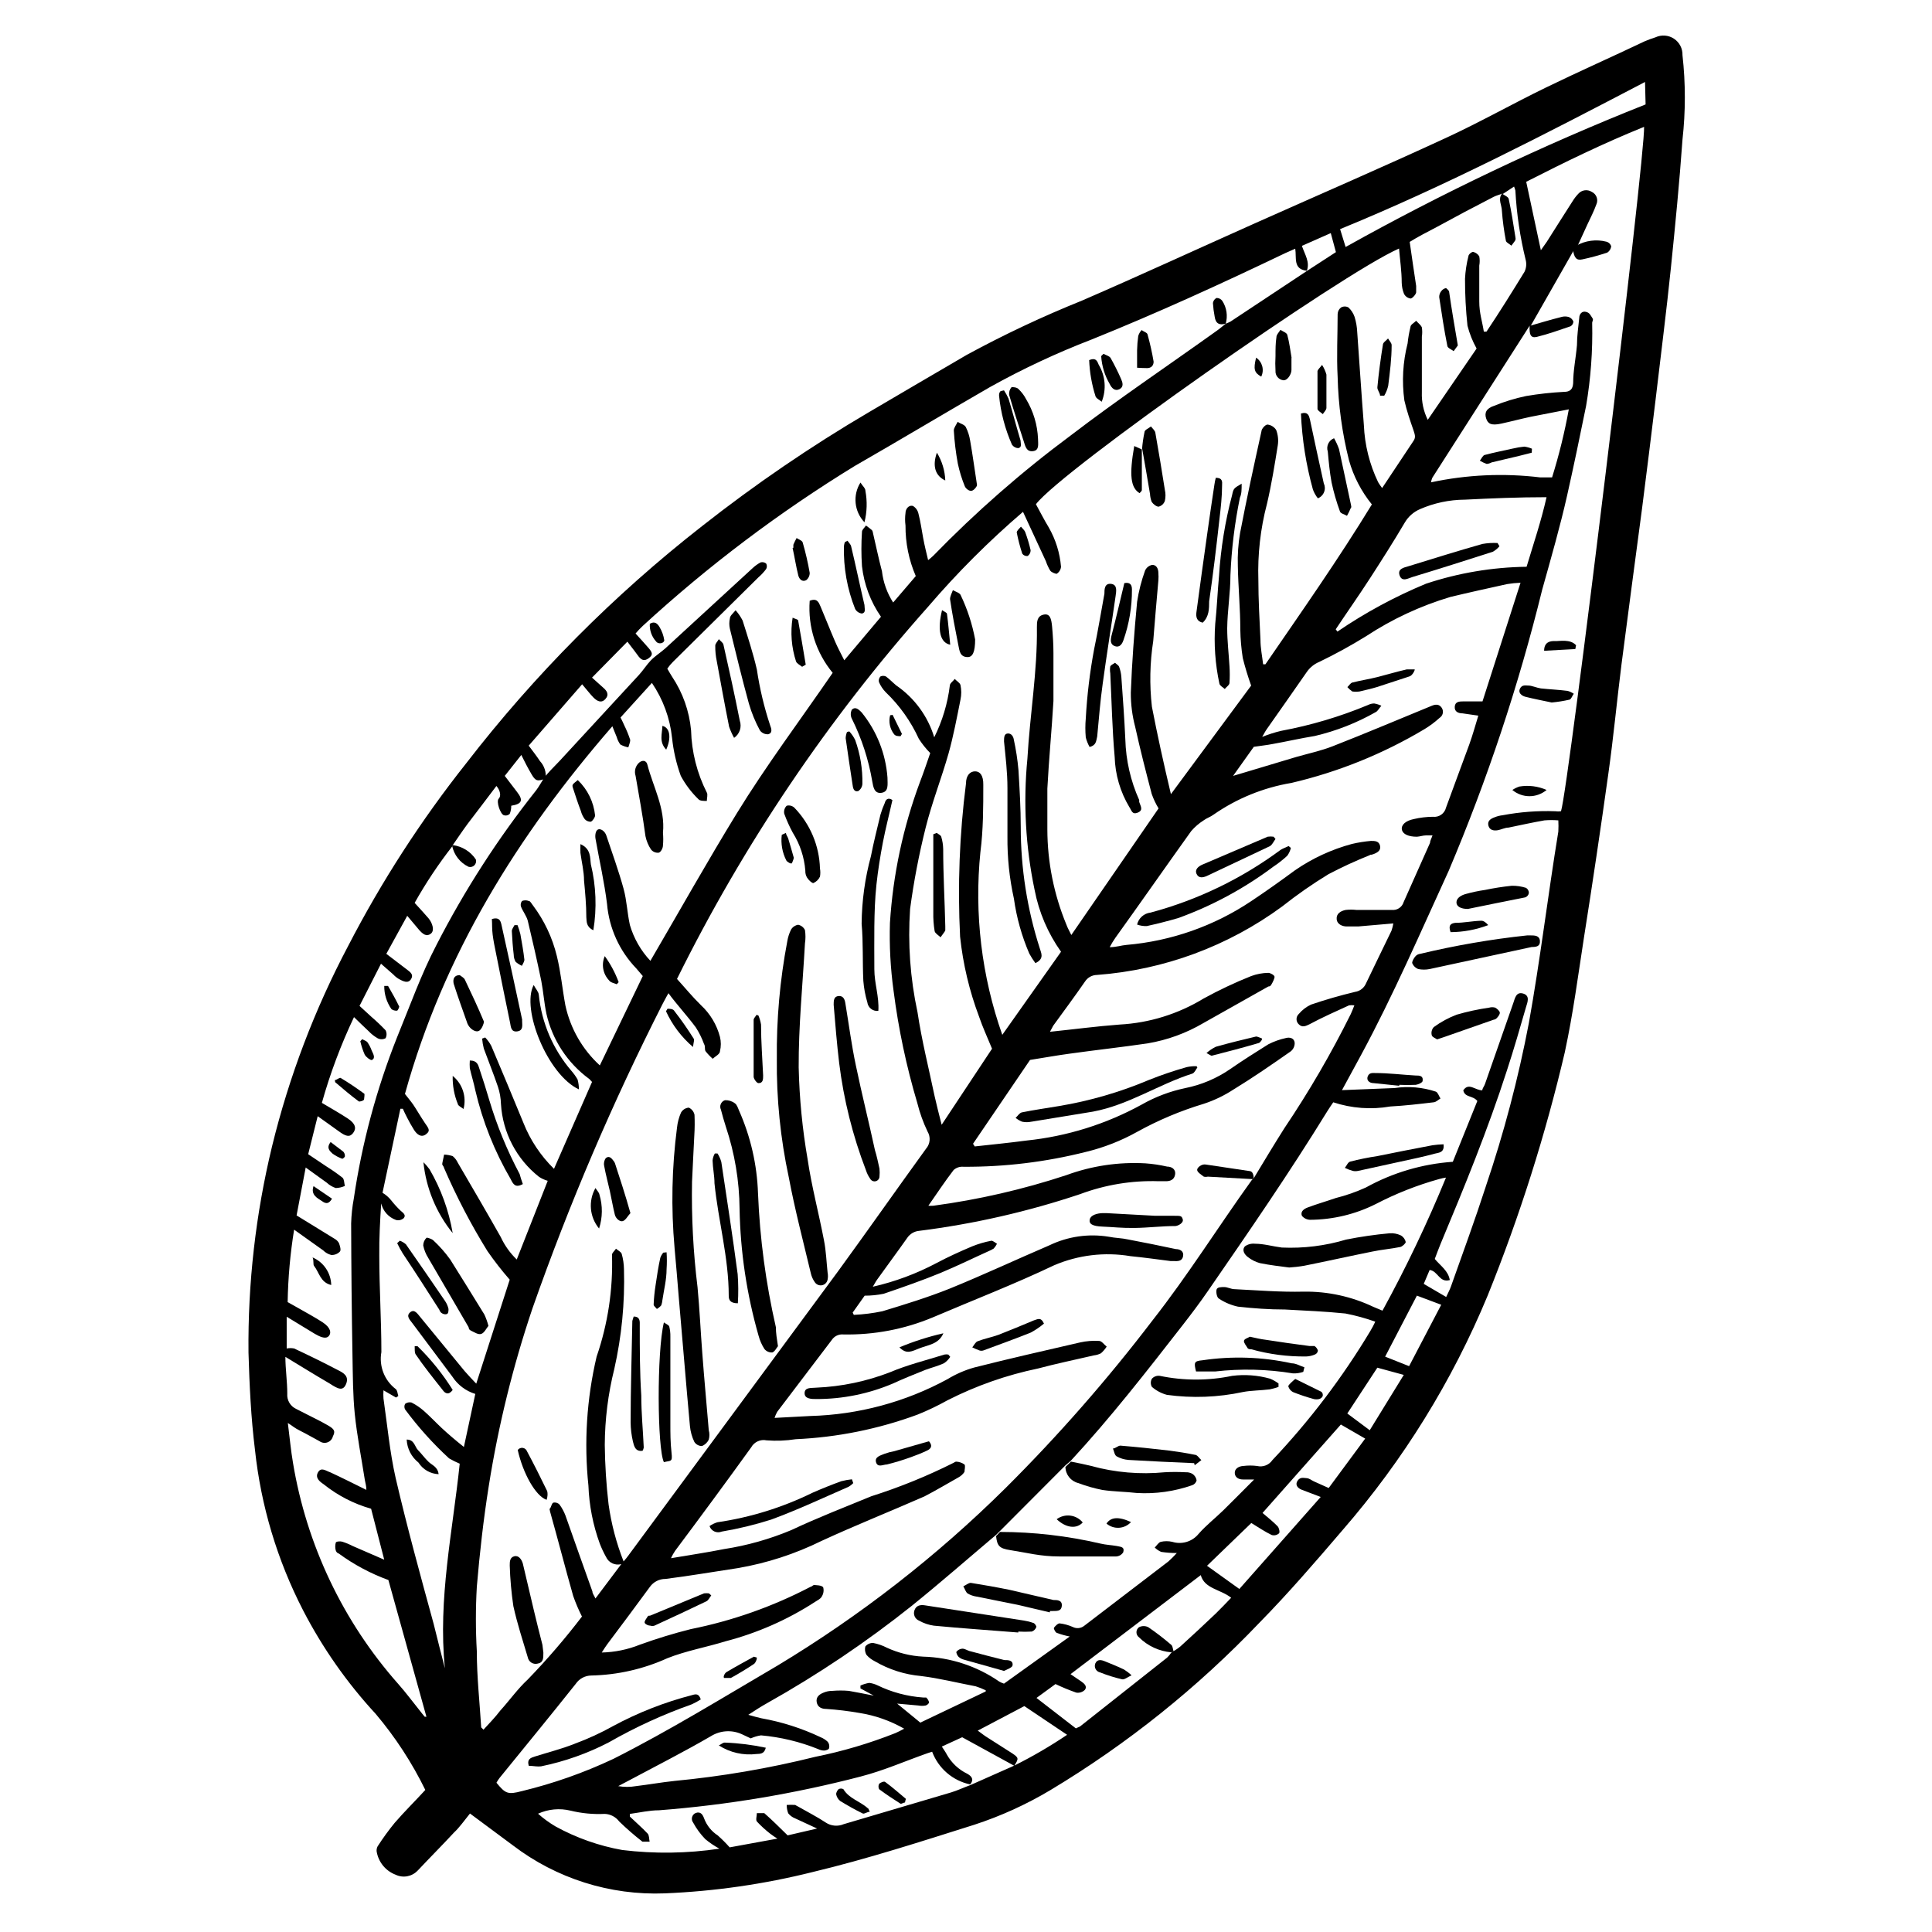 <?xml version="1.0" encoding="UTF-8"?>
<!-- Uploaded to: SVG Repo, www.svgrepo.com, Generator: SVG Repo Mixer Tools -->
<svg fill="#000000" width="800px" height="800px" version="1.1" viewBox="144 144 512 512" xmlns="http://www.w3.org/2000/svg">
 <g>
  <path d="m268.55 624.6c-1.562 1.914-2.769 3.68-4.231 5.039-3.125 3.375-6.398 6.648-9.621 10.078l-0.004-0.004c-1.5 1.602-3.863 2.051-5.844 1.109-2.668-1.012-4.59-3.379-5.039-6.199-0.043-0.449 0.047-0.906 0.254-1.309 1.391-2.168 2.906-4.254 4.535-6.246 2.57-2.973 5.391-5.742 8.113-8.715l-0.004-0.004c-3.535-7.231-7.953-14-13.148-20.152-7.617-8.246-14.09-17.48-19.246-27.457-6.836-13.266-11.16-27.68-12.746-42.52-1.059-8.516-1.461-17.129-1.715-25.746-0.188-18.426 1.91-36.805 6.25-54.715 4.504-18.445 11.273-36.262 20.152-53.051 8.844-17.109 19.32-33.324 31.285-48.414 18.137-23.484 39.141-44.609 62.523-62.875 14.059-11.066 28.855-21.168 44.285-30.23 8.613-5.039 17.129-10.078 25.797-15.113h-0.004c9.91-5.391 20.121-10.199 30.582-14.41 15.469-6.699 30.73-13.754 46.098-20.605 16.828-7.508 33.703-14.812 50.383-22.52 8.969-4.133 17.582-9.02 26.5-13.352 8.918-4.332 17.582-8.16 26.148-12.242 0.941-0.402 1.898-0.754 2.871-1.059 1.586-0.734 3.441-0.594 4.898 0.371 1.461 0.965 2.312 2.617 2.254 4.367 0.832 7.43 0.832 14.934 0 22.367-0.805 11.336-1.914 22.672-3.074 34.008s-2.672 23.125-4.031 34.711c-1.176 9.707-2.383 19.43-3.629 29.172-1.812 13.754-3.68 27.508-5.441 41.262-1.211 9.621-2.117 19.297-3.477 28.918-2.016 14.441-4.164 28.887-6.449 43.328-1.562 10.078-2.871 20.152-5.039 30.23h0.008c-5.164 22.074-12.02 43.719-20.508 64.738-9.375 22.617-22.34 43.578-38.387 62.07-7.152 8.363-14.359 16.727-22.066 24.586h-0.004c-16.398 17.211-35.035 32.141-55.418 44.383-6.356 3.797-13.113 6.875-20.152 9.172-14.207 4.484-28.363 9.07-42.875 12.543-12.82 3.207-25.938 5.098-39.145 5.644-14.512 0.578-28.766-3.93-40.305-12.746zm144.24-12.695c4.84-2.414 9.52-5.141 14.004-8.164l-11.336-7.609-12.344 6.5c1.008 0.707 1.762 1.359 2.621 1.863l6.551 4.18c1.715 1.16 1.715 1.359 0.504 3.273l-13.805-7.559-5.391 2.469c0.504 0.805 1.008 1.461 1.359 2.168v0.004c1.242 2.191 3.125 3.945 5.391 5.039 1.16 0.656 1.863 1.512 0.754 2.82-4.613-0.98-8.41-4.246-10.074-8.664l-1.109 0.352c-5.894 2.066-11.688 4.637-17.734 6.195v0.004c-17.551 4.57-35.473 7.574-53.555 8.969-2.57 0-5.039 0.605-7.707 0.957v0.707c1.562 1.512 3.223 2.922 4.734 4.535 0.402 0.453 0.352 1.41 0.504 2.117h-1.914v-0.004c-2.144-1.668-4.195-3.453-6.144-5.344-0.91-1.211-2.316-1.953-3.832-2.012-3.047 0.148-6.102-0.137-9.066-0.859-2.883-0.703-5.914-0.418-8.617 0.809 1.434 1.273 2.984 2.402 4.637 3.375 5.516 3.031 11.488 5.141 17.684 6.246 8.559 1.039 17.219 0.922 25.746-0.352-1.324-0.715-2.574-1.559-3.731-2.519-1.273-1.305-2.356-2.781-3.223-4.383-0.324-0.414-0.43-0.957-0.293-1.461 0.141-0.508 0.508-0.918 0.996-1.109 1.309-0.453 1.863 0.504 2.215 1.512h0.004c0.691 1.82 1.941 3.371 3.574 4.434 1.121 0.992 2.184 2.055 3.176 3.176l12.645-2.316v-0.004c-0.66-0.402-1.301-0.84-1.914-1.309-1.258-0.98-2.438-2.059-3.527-3.227-0.352-0.453 0-1.461 0-2.215h1.965c2.066 1.812 3.981 3.727 6.195 5.894l7.809-1.812-5.891-2.723c-0.691-0.273-1.301-0.727-1.766-1.309-0.266-0.707-0.402-1.461-0.402-2.219 0.758-0.047 1.512-0.047 2.269 0 0 0 0.453 0.301 0.707 0.402 2.469 1.41 5.039 2.719 7.406 4.281l-0.004 0.004c1.414 0.918 3.191 1.066 4.738 0.402l28.465-8.414c1.664-0.504 3.223-1.258 5.039-1.914zm42.02-30.23h-0.004c0.719-0.383 1.395-0.84 2.016-1.359 3.176-2.871 6.297-5.793 9.371-8.715 1.359-1.309 2.672-2.719 4.082-4.18-2.871-2.266-7.055-2.367-8.062-5.996l-34.512 26.246 2.82 1.914c0.805 0.555 1.664 1.309 1.008 2.215-0.598 0.621-1.465 0.902-2.316 0.758-1.871-0.652-3.703-1.41-5.492-2.266l-5.039 3.68 10.43 8.062 1.109-0.508 23.074-18.238c0.395-0.383 0.75-0.805 1.059-1.262zm-190.85-213.52c-3.738 4.777-7.106 9.828-10.074 15.117 1.309 1.461 2.519 2.719 3.629 4.031 1.109 1.309 1.715 3.324 0.656 4.133-1.059 0.805-2.016 0.402-3.578-1.562l-2.672-3.176-5.543 10.078 5.289 4.031c0.906 0.707 2.066 1.359 1.258 2.672-0.805 1.309-2.168 0.504-3.176 0l0.004-0.004c-0.559-0.328-1.07-0.734-1.512-1.211l-3.273-2.871-5.691 11.184 3.074 2.82h-0.004c1.336 1.145 2.617 2.356 3.828 3.629 0.352 0.66 0.352 1.453 0 2.117-0.656 0.355-1.453 0.355-2.113 0-0.875-0.504-1.676-1.133-2.367-1.867-1.258-1.16-2.469-2.367-3.879-3.727h-0.004c-3.473 7.32-6.324 14.922-8.512 22.723 2.469 1.461 4.684 2.719 6.852 4.133 2.168 1.41 2.316 2.719 1.41 3.879s-1.914 0.906-3.879-0.555l-5.492-3.93-2.519 10.078 5.039 3.375v-0.004c1.41 0.883 2.773 1.844 4.082 2.871 0.453 0.453 0.402 1.41 0.605 2.168h-0.004c-0.758 0.344-1.582 0.531-2.418 0.555-0.879-0.293-1.688-0.777-2.367-1.41l-5.594-4.031-2.418 12.695 10.078 6.195v0.004c0.492 0.262 0.895 0.664 1.16 1.156 0.25 0.707 0.605 1.812 0.25 2.215v0.004c-0.598 0.633-1.449 0.965-2.316 0.906-0.805-0.203-1.535-0.621-2.117-1.211l-7.707-5.492c-1.031 6.352-1.605 12.766-1.715 19.195l2.871 1.613c2.168 1.258 4.383 2.418 6.449 3.777 2.066 1.359 2.367 2.82 1.512 3.68-0.855 0.855-2.469 0-3.629-0.656l-7.457-4.535v8.414h0.004c0.648-0.129 1.316-0.129 1.965 0 3.879 1.812 7.809 3.727 11.637 5.742 1.309 0.656 2.973 1.512 2.168 3.578-0.805 2.066-2.117 1.461-4.332 0-3.981-2.316-7.859-4.734-11.789-7.106 0 3.176 0.504 6.5 0.504 9.773l-0.004 0.004c-0.133 1.707 0.812 3.316 2.371 4.031l2.973 1.512c1.812 0.906 3.629 1.812 5.391 2.82 1.762 1.008 2.066 1.562 1.359 2.922-0.176 0.734-0.707 1.332-1.414 1.594-0.707 0.262-1.5 0.156-2.113-0.285-1.613-0.855-3.223-1.812-5.039-2.719-1.812-0.906-1.914-1.211-3.375-2.117 0.504 3.981 0.805 7.305 1.359 10.531 3.606 21.781 13.277 42.109 27.914 58.645 2.016 2.266 3.828 4.734 5.742 7.106 0.402 0.555 0.855 1.059 1.258 1.562h0.453l-10.078-36.223 0.004-0.004c-4.711-1.719-9.156-4.094-13.199-7.055-0.301 0-0.707-0.504-0.754-0.805h-0.004c-0.18-0.66-0.18-1.355 0-2.016 0-0.352 1.16-0.453 1.664-0.301v-0.004c0.973 0.305 1.918 0.691 2.82 1.16l8.363 3.629-3.477-13.504c-4.59-1.301-8.871-3.512-12.594-6.5-1.059-0.707-2.316-1.715-1.461-3.176 0.855-1.461 2.168-0.301 3.176 0 3.176 1.461 6.246 3.023 9.621 4.684 0-1.008-0.25-1.812-0.402-2.621-0.906-5.844-2.066-11.637-2.672-17.531-0.504-5.039-0.504-10.078-0.605-15.516-0.203-11.656-0.32-23.309-0.352-34.965v0.004c0.062-2.215 0.301-4.422 0.707-6.602 2.156-14.652 6.012-29.008 11.484-42.773 3.375-8.211 6.348-16.625 10.43-24.434 7.445-14.508 16.305-28.246 26.449-41.012 0.754-1.008 1.359-2.168 2.066-3.223 0.707-1.059 2.672-3.023 4.082-4.484l21.059-22.824c1.109-1.211 2.016-2.672 3.125-3.828 1.109-1.16 2.57-2.066 3.828-3.176l23.074-21.211v0.004c0.66-0.637 1.406-1.18 2.215-1.613 0.508-0.137 1.051-0.023 1.461 0.305 0.254 0.453 0.254 1.004 0 1.461-0.605 0.809-1.297 1.551-2.062 2.215l-22.621 22.371c-0.562 0.555-1.066 1.16-1.512 1.812 0.504 0.855 0.855 1.512 1.258 2.117 2.836 4.242 4.566 9.125 5.039 14.207 0.152 5.75 1.578 11.395 4.18 16.523 0.301 0.504 0 1.461 0 2.215-0.754 0-1.863 0-2.215-0.453-1.875-1.809-3.453-3.898-4.688-6.195-1.18-3.25-1.957-6.637-2.316-10.074-0.551-5.223-2.387-10.223-5.34-14.562l-8.312 9.168c0.402 0.805 0.707 1.41 1.008 2.117 0.613 1.238 1.137 2.516 1.562 3.828 0 0.555-0.301 1.309-0.504 1.965-0.742-0.137-1.457-0.391-2.117-0.754-0.438-0.59-0.762-1.258-0.957-1.965-0.352-0.805-0.656-1.664-1.16-2.871-25.191 29.02-44.688 60.457-54.965 97.438 0.805 1.059 1.562 1.914 2.215 2.871 0.656 0.957 1.965 3.176 2.973 4.684 1.008 1.512 1.715 2.117 0.402 3.125-1.309 1.008-2.469 0-3.223-1.211s-1.211-2.066-1.762-3.125c-0.555-1.059-0.805-1.613-1.16-2.418h-0.656l-4.734 22.27c0.871 0.512 1.637 1.18 2.269 1.965 0.773 0.984 1.613 1.91 2.516 2.773 0.707 0.605 1.512 1.16 0.855 1.965h0.004c-0.559 0.508-1.336 0.699-2.066 0.504-1.969-0.699-3.449-2.352-3.93-4.383-0.301 4.637-0.555 9.27-0.504 13.855 0 8.516 0.555 17.027 0.555 25.543v-0.004c-0.668 3.711 0.789 7.481 3.777 9.777 0.453 0.301 0.504 1.211 0.707 1.863l-0.605 0.402-3.324-1.914c-0.051 0.723-0.051 1.445 0 2.164 1.008 7.004 1.664 14.156 3.223 21.059 3.023 13 6.551 25.797 10.078 38.691 0.957 3.93 1.965 7.809 2.973 11.738-1.863-18.391 2.066-36.273 3.93-54.211v0.004c-0.973-0.406-1.914-0.879-2.824-1.41-4.281-3.938-8.176-8.273-11.637-12.945-0.27-0.469-0.27-1.047 0-1.512 0.477-0.352 1.082-0.48 1.664-0.355 1.16 0.586 2.242 1.316 3.223 2.168 1.664 1.461 3.176 3.074 4.785 4.586 1.613 1.512 3.68 3.273 5.894 5.039l3.023-14.055v-0.004c-2.484-0.758-4.625-2.363-6.047-4.535l-10.629-14.207c-0.605-0.855-1.762-1.863-0.605-2.871 1.16-1.008 2.016 0.453 2.672 1.211l11.789 14.359c1.008 1.16 2.066 2.266 3.074 3.324l8.867-27.559c-2.106-2.41-4.074-4.934-5.894-7.559-4.383-7.082-8.238-14.473-11.539-22.117 0-0.301-0.453-0.656-0.453-0.957 0-0.301 0.352-1.664 0.504-2.519 0.77 0.039 1.531 0.172 2.266 0.402 0.582 0.48 1.047 1.082 1.363 1.766 3.828 6.551 7.656 13.098 11.387 19.699l-0.004-0.004c1.031 2.227 2.469 4.242 4.234 5.945l8.211-20.855c-0.824-0.23-1.605-0.59-2.316-1.059-5.957-4.699-9.625-11.723-10.078-19.297-0.043-1.559-0.312-3.102-0.805-4.582-1.16-3.426-2.519-6.75-3.727-10.078h-0.004c-0.227-0.875-0.379-1.77-0.453-2.672l0.805-0.301h0.004c0.637 0.664 1.176 1.406 1.613 2.219 2.871 6.75 5.691 13.551 8.516 20.402h-0.004c1.82 4.586 4.586 8.742 8.113 12.191l10.078-23.023c-0.402-0.402-0.555-0.656-0.754-0.805h-0.004c-5.742-4.203-9.77-10.344-11.336-17.281-0.605-2.871-0.805-5.844-1.359-8.715-1.109-5.34-2.316-10.68-3.578-15.922-0.352-1.309-1.309-2.469-1.812-3.777-0.145-0.508-0.035-1.055 0.301-1.461 0.566-0.227 1.195-0.227 1.762 0 0.453 0 0.754 0.754 1.109 1.16v-0.004c3.012 4.004 5.172 8.582 6.348 13.453 1.059 4.281 1.461 8.766 2.266 13.098h0.004c1.324 6.106 4.512 11.652 9.117 15.871l11.387-23.68-1.715-2.016c-4.469-4.633-7.207-10.664-7.758-17.078-0.707-5.742-2.016-11.438-3.023-17.129-0.121-0.547-0.121-1.117 0-1.664 0.25-1.059 0.957-1.309 1.863-0.707v0.004c0.445 0.332 0.777 0.785 0.961 1.309 1.562 4.684 3.273 9.371 4.586 14.156 0.855 3.125 0.957 6.398 1.664 9.574h-0.004c1.043 3.555 2.906 6.816 5.441 9.52 7.707-13.199 15.113-26.398 22.871-39.047 7.758-12.645 16.828-24.738 25.441-37.281v0.004c-4.414-5.344-6.598-12.184-6.094-19.098 1.965-0.805 2.418 0.453 2.871 1.512 1.309 3.074 2.519 6.195 3.828 9.219 0.707 1.664 1.562 3.223 2.469 5.039l9.723-11.539v0.004c-2.762-3.981-4.492-8.586-5.035-13.402-0.203-3.035-0.203-6.082 0-9.117 0-0.555 0.707-1.109 1.059-1.664 0.559 0.391 1.094 0.812 1.609 1.258 0.145 0.23 0.23 0.488 0.254 0.758 0.805 3.426 1.512 6.852 2.367 10.078v-0.004c0.344 2.965 1.359 5.809 2.973 8.316l5.996-7.004c-1.832-4.231-2.758-8.793-2.723-13.402-0.148-1.102-0.148-2.223 0-3.324 0-0.957 0.754-2.168 1.965-1.863 0.746 0.438 1.273 1.168 1.461 2.016 0.555 2.117 0.855 4.332 1.258 6.5s0.805 3.68 1.309 5.844l0.004-0.004c0.477-0.355 0.93-0.742 1.359-1.156 11.254-11.57 23.418-22.219 36.375-31.84 12.645-9.672 25.844-18.539 38.793-27.809 0.805-0.555 1.562-1.258 2.367-1.863l0.004-0.004c0.43-0.156 0.852-0.34 1.258-0.555l20.152-13.352 7.758-5.039-1.359-5.039-7.656 3.375c0.805 2.367 2.168 4.281 1.309 6.602-3.727-0.402-2.672-3.477-3.074-5.844l-2.621 1.16c-16.93 8.113-34.008 15.922-51.387 22.922-9.254 3.562-18.242 7.769-26.902 12.598-11.891 6.852-23.73 13.957-35.668 20.809l-0.004-0.004c-20.105 12.301-38.969 26.527-56.324 42.473-0.676 0.637-1.316 1.309-1.914 2.016 1.258 1.41 2.418 2.621 3.477 3.879 1.059 1.258 1.16 1.812 0 2.672-1.16 0.855-1.863 0.504-2.621-0.402l-1.16-1.562-1.863-2.418-9.371 9.523 2.922 2.621c1.008 0.855 1.715 1.863 0.605 3.074-1.109 1.211-2.266 0.453-3.125-0.402-0.855-0.855-1.812-2.117-3.023-3.527l-14.156 16.266c1.16 1.562 2.117 2.769 2.973 4.082 1.16 1.246 1.715 2.941 1.512 4.637-2.168 0.805-2.672 0.707-3.777-1.211-1.109-1.914-1.664-3.023-2.672-5.039l-4.383 5.543 3.273 4.281c1.715 2.215 1.258 3.176-1.562 3.629h0.004c0.016 0.742-0.125 1.48-0.402 2.168-0.418 0.395-1.02 0.531-1.562 0.352-0.957-0.352-2.066-3.68-1.359-4.383 0.707-0.707 0.402-2.215-0.605-3.375-2.621 3.426-5.039 6.699-7.656 10.078-1.41 1.914-2.719 3.879-4.082 5.844zm285.41-137.84-25.797 40.305c-0.156 0.391-0.277 0.793-0.352 1.207 9.516-2.039 19.309-2.481 28.969-1.309h3.125c1.844-5.918 3.324-11.941 4.434-18.035l-10.078 1.965c-2.621 0.555-5.039 1.211-7.809 1.812-2.769 0.605-3.578 0-4.031-1.41-0.453-1.41 0-2.621 2.168-3.324 2.723-1.109 5.539-1.969 8.414-2.57 3.332-0.566 6.699-0.938 10.074-1.109 1.562 0 2.316-0.656 2.418-2.316 0-3.324 0.707-6.602 1.008-10.078 0-2.367 0.352-4.785 0.605-7.203 0-1.008 0.707-1.863 1.762-1.613 1.059 0.25 1.211 0.957 1.664 1.562s0 0.906 0 1.359c0.168 7.375-0.371 14.746-1.613 22.02-1.613 7.961-3.273 15.922-5.039 23.781-1.762 7.859-4.281 16.676-6.602 24.938l0.004-0.004c-6.266 25.461-14.555 50.379-24.789 74.516-7.508 16.375-14.66 32.949-23.227 48.82l-5.039 9.27 13.957-0.555h0.004c3.668-0.543 7.41-0.215 10.93 0.957 0.555 0.25 0.805 1.211 1.211 1.812-0.605 0.352-1.16 0.957-1.812 1.008-3.828 0.453-7.656 0.906-11.488 1.109-5.055 0.883-10.246 0.5-15.113-1.109-0.504 0.754-1.059 1.512-1.512 2.266-10.078 16.375-20.906 32.094-31.789 47.863-2.117 3.074-4.332 5.996-6.602 8.918-9.574 12.293-19.094 24.535-29.676 35.973l-1.461 1.258-17.332 17.383-0.906 0.906c-7.457 6.297-14.762 12.695-22.32 18.793h0.004c-12.078 9.637-24.918 18.281-38.391 25.844-1.613 0.906-3.125 1.863-5.039 3.125 1.512 0.402 2.469 0.707 3.426 0.906 5.457 0.965 10.762 2.66 15.77 5.039 0.691 0.281 1.324 0.691 1.863 1.207 0.371 0.469 0.5 1.086 0.352 1.664 0 0.352-0.855 0.656-1.309 0.656-0.562-0.008-1.113-0.148-1.613-0.402-4.832-1.945-9.926-3.168-15.113-3.629-0.941 0.137-1.855 0.41-2.719 0.805l-2.469-1.16v0.004c-2.617-1.156-5.633-0.949-8.062 0.551-7.106 4.133-14.461 7.859-21.715 11.738l-2.871 1.512v0.004c1.551 0.273 3.137 0.273 4.688 0 3.375-0.402 6.75-1.008 10.078-1.359l-0.004-0.004c12.621-1.195 25.133-3.332 37.434-6.398 7.262-1.461 14.375-3.566 21.262-6.297 0.707-0.301 1.359-0.656 2.316-1.16-3.676-2.106-7.703-3.523-11.891-4.18-2.902-0.504-5.828-0.859-8.766-1.059-1.211 0-2.266-0.453-2.519-1.762-0.25-1.309 0.605-2.066 1.715-2.519 0.758-0.34 1.582-0.512 2.418-0.504 1.457-0.125 2.922-0.125 4.383 0 2.117 0.352 4.18 0.805 6.602 1.258l-3.531-1.914v-0.754c0.742-0.336 1.52-0.57 2.32-0.707 0.73 0.09 1.445 0.297 2.113 0.605 3.816 1.867 7.957 2.977 12.195 3.273h0.805c0.363 0.344 0.625 0.781 0.754 1.262 0 0.301-0.504 0.754-0.906 0.855-0.633 0.121-1.281 0.121-1.914 0l-5.644-0.504 6.144 5.039 17.332-8.262 0.004-0.305c-0.863-0.418-1.754-0.77-2.672-1.059-5.039-0.957-9.574-2.117-14.461-2.719h0.004c-4.34-0.383-8.539-1.727-12.293-3.93-0.824-0.41-1.559-0.973-2.168-1.664-0.414-0.68-0.523-1.5-0.301-2.266 0.512-0.605 1.273-0.941 2.066-0.906 1.262 0.242 2.484 0.668 3.625 1.258 3.027 1.395 6.293 2.199 9.625 2.367 7.215 0.199 14.215 2.492 20.152 6.602 0.398 0.23 0.82 0.414 1.258 0.555l17.434-12.496c-1.117-0.207-2.211-0.512-3.277-0.906-0.453 0-1.059-1.16-0.906-1.41 0.152-0.25 1.008-1.211 1.512-1.16 1.199 0.141 2.375 0.465 3.477 0.957 1.004 0.504 2.211 0.367 3.074-0.352l22.27-17.027h-0.004c0.777-0.703 1.52-1.441 2.219-2.219-1.383 0.004-2.766-0.098-4.133-0.301-0.637-0.273-1.219-0.668-1.711-1.16 0.555-0.555 1.008-1.359 1.613-1.512 0.992-0.223 2.027-0.223 3.019 0 2.523 0.789 5.273-0.027 6.953-2.066 1.965-2.266 4.434-4.18 6.602-6.297 2.168-2.117 5.039-5.039 8.16-8.16h-2.973c-1.16 0-2.117-0.555-2.168-1.715-0.051-1.16 1.109-1.812 2.266-1.863h0.004c1.203-0.152 2.422-0.152 3.629 0 1.551 0.383 3.18-0.238 4.078-1.562 9.867-10.426 18.57-21.895 25.949-34.207 0.48-0.801 0.918-1.625 1.309-2.469-2.578-0.926-5.223-1.648-7.91-2.168-5.34-0.555-10.68-0.754-16.02-1.059-4.18 0-8.363-0.301-12.445-0.754-1.797-0.383-3.504-1.102-5.039-2.117-0.555-0.301-0.805-1.613-0.656-2.367 0.152-0.754 1.359-0.707 2.117-0.707 0.754 0 1.762 0.555 2.672 0.555 6.098 0.301 12.191 0.805 18.289 0.656 6.391-0.094 12.715 1.285 18.488 4.031l2.418 1.008c6.266-11.43 11.883-23.207 16.828-35.266-0.629 0.094-1.254 0.227-1.863 0.402-5.789 1.613-11.395 3.828-16.727 6.598-5.394 2.715-11.344 4.144-17.383 4.184-0.859-0.012-1.668-0.398-2.215-1.059-0.453-1.16 0.605-1.863 1.562-2.215 2.418-0.906 5.039-1.664 7.356-2.469l-0.004-0.004c2.769-0.688 5.469-1.633 8.062-2.82 7.086-3.922 14.945-6.242 23.023-6.801l6.5-16.121c-1.211-1.512-3.324-0.855-3.727-2.82 1.461-2.168 3.125 0 5.039 0 0-0.504 0.504-1.059 0.707-1.664l7.508-21.461c0.453-1.309 0.754-3.074 2.621-2.519 1.863 0.555 1.16 2.266 0.754 3.578-1.613 5.594-3.223 11.184-5.039 16.727-5.039 15.668-11.285 30.934-17.633 46.098-0.555 1.359-1.059 2.719-1.512 3.93 1.562 1.863 3.578 3.125 3.981 5.594-2.769 0.805-3.125-2.418-5.34-2.672l-1.562 3.68 5.945 3.477c0.504-1.109 0.957-1.914 1.258-2.769 3.125-8.816 6.348-17.582 9.219-26.449l-0.004-0.004c4.812-14.18 8.633-28.672 11.438-43.379 3.023-16.828 5.039-33.805 7.809-50.734 0.051-0.988 0.051-1.98 0-2.973-1.223-0.102-2.453-0.102-3.676 0-3.176 0.555-6.348 1.258-9.523 1.914-0.957 0-1.965 0.555-2.922 0.707s-2.117 0-2.418-1.258c-0.301-1.258 0.656-1.812 1.613-2.168 0.691-0.285 1.422-0.473 2.164-0.555 4.598-0.871 9.281-1.227 13.957-1.059 0.5 0.074 1.012 0.074 1.512 0 2.016-5.945 22.418-174.22 22.016-181.37-10.73 4.332-20.957 9.32-31.234 14.559l3.879 18.137 1.562-2.215c2.266-3.629 4.586-7.203 6.852-10.781 0.434-0.707 0.938-1.363 1.512-1.965 0.902-1.031 2.422-1.242 3.574-0.504 1.246 0.59 1.785 2.07 1.211 3.324-0.656 1.812-1.562 3.578-2.367 5.289l-2.769 6.047-0.906 0.906-11.488 20.152zm-73.105 225.91c2.672-4.434 5.34-8.867 8.113-13.25 6.519-9.68 12.395-19.777 17.582-30.227 0.301-0.656 0.605-1.41 0.957-2.316v-0.004c-0.465-0.07-0.941-0.07-1.41 0-3.527 1.613-7.055 3.176-10.531 5.039-0.957 0.453-1.863 0.906-2.769 0-0.391-0.352-0.617-0.855-0.617-1.387 0-0.527 0.227-1.031 0.617-1.383 0.887-1.047 1.984-1.887 3.227-2.469 3.828-1.309 7.707-2.418 11.688-3.375 1.277-0.191 2.363-1.031 2.871-2.219 2.215-4.637 4.484-9.27 6.75-13.957v0.004c0.223-0.641 0.391-1.297 0.504-1.965l-9.32 0.805h-3.023c-1.008 0-2.519-0.453-2.672-1.914-0.152-1.461 1.059-2.215 2.418-2.469h0.004c0.922-0.102 1.848-0.102 2.769 0h9.422c1.402 0.156 2.719-0.715 3.125-2.066 2.266-5.039 4.684-10.48 7.004-15.719 0-0.555 0.402-1.211 0.656-1.965h-1.715c-0.805 0-1.613 0.301-2.418 0.352-2.215 0-3.727-0.656-3.981-1.863-0.25-1.211 0.906-2.367 3.176-2.82h-0.004c1.652-0.387 3.344-0.59 5.039-0.605 1.605 0.199 3.102-0.844 3.477-2.418 2.016-5.594 4.133-11.133 6.144-16.676 0.906-2.519 1.613-5.039 2.418-7.707l-4.18-0.605c-1.059 0-2.168-0.402-2.066-1.762 0.102-1.359 1.211-1.41 2.316-1.41h5.039l10.078-31.438v-0.004c-1.184 0.043-2.359 0.16-3.527 0.352-5.039 1.109-10.078 2.215-15.113 3.426v0.004c-7.891 2.356-15.391 5.852-22.27 10.375-4.012 2.484-8.148 4.754-12.395 6.805-1.34 0.551-2.496 1.477-3.324 2.668-3.477 5.039-7.055 10.078-10.578 15.113-0.402 0.555-0.707 1.16-1.258 2.117h-0.004c1.637-0.668 3.32-1.207 5.039-1.613 7.894-1.465 15.609-3.762 23.023-6.852 0.5-0.258 1.051-0.395 1.613-0.402 0.66 0.113 1.305 0.316 1.914 0.605-0.656 0.754-0.957 1.41-1.461 1.664-5.059 2.883-10.504 5.019-16.172 6.348-3.727 0.605-7.457 1.461-11.133 2.117-1.512 0.301-3.023 0.453-5.039 0.754l-5.492 7.707 16.824-5.039c3.176-0.906 6.5-1.613 9.574-2.82 8.766-3.426 17.434-7.106 26.148-10.68 1.059-0.453 2.016-0.555 2.719 0.453 0.301 0.43 0.414 0.965 0.309 1.48-0.105 0.512-0.418 0.961-0.863 1.238-1.227 1.117-2.559 2.113-3.981 2.973-10.949 6.543-22.844 11.352-35.266 14.258-7.422 1.242-14.477 4.117-20.656 8.414-0.805 0.605-1.812 0.906-2.621 1.512h0.004c-1.223 0.777-2.324 1.73-3.277 2.82-6.75 9.422-13.352 18.895-20.152 28.363v0.004c-0.539 0.773-1.027 1.578-1.461 2.418 1.762 0 3.125-0.504 4.484-0.605 11.801-1.012 23.156-5 33-11.586 3.93-2.621 7.758-5.34 11.586-8.16v-0.004c4.602-3.18 9.715-5.551 15.117-7.004 1.656-0.387 3.34-0.656 5.035-0.805 1.008 0 2.117 0 2.418 1.258 0.301 1.258-0.656 1.812-1.664 2.215-1.008 0.402-0.707 0-1.059 0.301l0.004 0.004c-3.731 1.488-7.379 3.172-10.934 5.039-4.269 2.602-8.375 5.461-12.293 8.566-14.332 10.527-31.336 16.812-49.07 18.137-1.285 0.016-2.481 0.68-3.176 1.762-2.719 3.93-5.594 7.809-8.414 11.688-0.301 0.504-0.504 1.008-0.855 1.613 6.348-0.656 12.395-1.461 18.438-1.914h0.004c7.879-0.422 15.531-2.797 22.27-6.902 4.07-2.234 8.277-4.223 12.594-5.945 1.453-0.539 2.984-0.828 4.535-0.855 0.555 0 1.613 0.605 1.664 1.008 0.051 0.402-0.453 1.461-0.855 2.117-0.402 0.656-0.605 0.352-0.906 0.555l-17.082 9.621c-4.566 2.688-9.59 4.516-14.812 5.391-6.852 1.008-13.754 1.762-20.605 2.719-3.375 0.453-6.699 1.059-10.531 1.664l-15.113 22.219 0.453 0.707c4.586-0.504 9.168-0.957 13.703-1.562 10.711-1.105 21.094-4.344 30.531-9.523 3.609-2.055 7.519-3.535 11.586-4.383 4.266-0.855 8.309-2.57 11.891-5.039 3.324-2.316 6.801-4.484 10.078-6.551 1.465-0.754 3.023-1.312 4.633-1.66 1.059-0.301 2.266 0 2.367 1.258 0.031 0.883-0.363 1.723-1.055 2.269-5.039 3.527-10.078 7.004-15.113 10.078l-0.004-0.004c-2.469 1.625-5.148 2.914-7.957 3.828-6.109 1.84-12.004 4.32-17.586 7.406-4.285 2.394-8.879 4.191-13.652 5.34-10.59 2.668-21.473 3.988-32.395 3.93-0.953-0.094-1.906 0.219-2.621 0.859-2.316 3.023-4.383 6.144-6.699 9.473v-0.004c0.438 0.027 0.875 0.027 1.309 0 11.98-1.605 23.789-4.32 35.27-8.109 6.695-2.465 13.832-3.527 20.957-3.125 1.934 0.137 3.852 0.426 5.742 0.859 1.109 0 2.316 0.605 2.117 2.066-0.203 1.461-1.359 1.863-2.672 1.812h-1.664 0.004c-7.109-0.234-14.195 0.93-20.859 3.426-13.852 4.637-28.129 7.894-42.621 9.723-1.285 0.109-2.453 0.797-3.176 1.863-2.621 3.727-5.34 7.356-7.961 11.035-0.402 0.555-0.707 1.16-1.16 1.914h0.004c5.859-1.336 11.516-3.438 16.828-6.25 3.125-1.664 6.348-3.125 9.574-4.484l-0.004 0.004c1.629-0.652 3.316-1.145 5.039-1.461 0.402 0 0.957 0.504 1.461 0.805-0.227 0.457-0.516 0.879-0.855 1.258 0 0-0.453 0.25-0.707 0.402-4.484 2.016-8.867 4.18-13.352 6.047-4.484 1.863-10.078 3.828-15.113 5.543-1.656 0.34-3.348 0.508-5.039 0.504l-3.176 4.484 0.301 0.605h0.004c2.543-0.117 5.07-0.438 7.559-0.957 5.996-1.812 12.043-3.68 17.836-5.996 8.918-3.629 17.633-7.707 26.449-11.488 4.883-2.352 10.371-3.141 15.719-2.266 1.715 0.352 3.477 0.352 5.039 0.707 4.281 0.805 8.516 1.664 12.746 2.57 1.008 0 2.168 0.504 1.914 1.863-0.25 1.359-1.359 1.359-2.469 1.309h-0.805c-3.578-0.453-7.152-0.957-10.73-1.309l-0.004-0.004c-6.809-1.133-13.805-0.293-20.152 2.418-10.578 5.039-21.41 9.219-32.145 13.805-7.523 3.156-15.621 4.699-23.777 4.535-1.199-0.105-2.359 0.457-3.023 1.461l-14.461 19.043c-0.289 0.512-0.523 1.055-0.703 1.613l9.473-0.504c12.727-0.34 25.191-3.688 36.375-9.773 2.199-1.34 4.57-2.375 7.051-3.074 9.32-2.367 18.691-4.484 28.062-6.648 1.652-0.371 3.348-0.504 5.039-0.402 0.707 0 1.359 1.008 2.016 1.512v-0.004c-0.422 0.656-0.93 1.246-1.512 1.766-0.582 0.297-1.215 0.484-1.863 0.555-5.039 1.16-10.078 2.215-14.812 3.477-8.332 1.73-16.395 4.559-23.98 8.414-2.586 1.445-5.262 2.727-8.012 3.828-10.348 3.812-21.227 6.004-32.246 6.5-2.547 0.398-5.133 0.5-7.707 0.301-1.621-0.34-3.277 0.414-4.082 1.863-6.602 9.168-13.301 18.238-20.152 27.406-0.418 0.625-0.789 1.285-1.105 1.965 5.039-0.855 9.523-1.512 14.055-2.418 6.129-0.945 12.117-2.637 17.836-5.035 6.953-3.273 14.105-6.047 21.211-8.969 7.492-2.375 14.789-5.34 21.812-8.867 0 0 0.504-0.352 0.707-0.301v-0.004c0.777 0.043 1.531 0.305 2.164 0.758 0.301 0.352 0 1.41 0 1.965-0.406 0.613-0.961 1.113-1.609 1.461-2.973 1.664-5.894 3.426-9.02 5.039-9.07 3.981-18.289 7.656-27.258 11.789h0.004c-7.008 3.453-14.473 5.883-22.168 7.203-6.398 0.957-12.746 2.066-19.195 2.871-1.641-0.008-3.184 0.781-4.133 2.117-3.68 5.039-7.457 10.078-11.234 15.113-0.453 0.605-0.906 1.309-1.512 2.266v0.004c3.457-0.082 6.867-0.781 10.074-2.066 4.43-1.605 8.938-2.984 13.504-4.133 11.078-2.215 21.781-6 31.789-11.234 0.301 0 0.656-0.504 0.957-0.453 0.301 0.051 2.066 0 2.367 0.656h0.004c0.207 0.824 0.059 1.703-0.406 2.418-0.301 0.605-1.109 0.957-1.715 1.359h0.004c-7.312 4.75-15.34 8.289-23.781 10.48-5.039 1.562-10.48 2.519-15.418 4.484h0.004c-6.34 2.875-13.195 4.434-20.152 4.582-1.66 0.016-3.203 0.844-4.133 2.219-6.648 8.363-13.402 16.574-20.152 24.887-0.32 0.414-0.605 0.852-0.855 1.309 2.367 2.871 2.973 3.223 6.75 2.215v0.004c8.363-2.023 16.5-4.891 24.285-8.566 14.863-7.508 29.07-16.273 43.43-24.688l-0.004 0.004c21.953-13.23 42.246-29.027 60.457-47.059 13.973-13.91 26.984-28.758 38.945-44.434 9.371-11.941 17.434-24.836 26.301-37.18 0.301-0.355 0.453-0.406 0.551-0.508zm65.898-260.92c-0.805 0.301-1.613 0.504-2.316 0.855-5.106 2.621-10.145 5.289-15.113 8.012-2.418 1.258-5.039 2.621-7.152 3.93 0.555 4.082 1.16 7.859 1.715 11.688v1.664c0 0.453-0.906 1.562-1.461 1.664l-0.004-0.004c-0.762-0.102-1.422-0.57-1.762-1.258-0.379-0.945-0.586-1.953-0.605-2.973 0-2.973-0.453-5.996-0.707-9.02-15.113 6.602-89.273 58.645-96.227 67.762 1.109 2.016 2.168 4.133 3.426 6.195v0.004c1.816 3.184 2.918 6.727 3.223 10.379-0.07 0.77-0.5 1.457-1.156 1.863-0.301 0-1.359-0.352-1.715-0.855-0.477-0.797-0.863-1.641-1.156-2.519l-6.047-13.051c-9.035 7.738-17.457 16.16-25.191 25.191-26.477 29.742-48.844 62.906-66.504 98.598 2.016 2.215 4.031 4.684 6.348 6.953 2.449 2.266 4.195 5.184 5.039 8.41 0.301 1.242 0.301 2.539 0 3.781 0 0.805-1.258 1.359-1.914 2.016-0.699-0.609-1.344-1.285-1.914-2.016-0.301-0.504 0-1.309-0.402-1.914-0.559-1.539-1.285-3.008-2.168-4.383-2.316-3.125-5.039-6.047-7.254-9.07 0 0-1.008 1.762-1.461 2.672-13.293 26.141-24.84 53.137-34.562 80.809-5.176 15.332-9.055 31.074-11.586 47.055-1.41 8.867-2.418 17.785-3.176 26.754-0.328 5.707-0.328 11.426 0 17.129 0 6.75 0.754 13.504 1.16 20.152l0.605 0.605c1.461-1.613 3.023-3.176 4.434-5.039 2.469-2.719 4.637-5.793 7.305-8.262 5.106-5.273 9.902-10.844 14.359-16.676-0.891-1.762-1.664-3.578-2.32-5.441-2.117-7.457-4.082-15.113-6.144-22.418 0-0.301-0.25-0.605 0-0.805 0.25-0.203 0.453-1.359 0.855-1.512v-0.004c0.605-0.145 1.242 0.047 1.664 0.504 0.645 0.883 1.172 1.852 1.562 2.871 2.418 6.801 4.785 13.602 7.152 20.152 0 0.555 0.453 1.059 0.805 1.863l6.852-9.117c-1.617 0.453-3.324-0.336-4.027-1.863-0.637-1.137-1.191-2.312-1.664-3.527-1.809-4.949-2.828-10.152-3.023-15.414-1.195-11.43-0.461-22.977 2.168-34.16 2.988-8.68 4.371-17.828 4.078-27.004 0-0.504 0.707-1.059 1.059-1.613 0.504 0.453 1.309 0.805 1.512 1.359 0.379 1.332 0.582 2.703 0.605 4.082 0.254 8.891-0.609 17.777-2.57 26.449-1.641 6.578-2.484 13.328-2.519 20.102 0.059 5.273 0.395 10.535 1.008 15.77 0.727 5.18 2.062 10.254 3.981 15.117 0.5-0.562 0.973-1.152 1.41-1.766l55.418-75.117c7.859-10.781 15.516-21.715 23.328-32.496 1.102-1.266 1.262-3.094 0.402-4.535-1.16-2.418-2.07-4.953-2.719-7.555-2.902-9.738-5.008-19.695-6.297-29.777-0.82-5.957-1.141-11.973-0.957-17.984 0.809-12.77 3.488-25.348 7.957-37.332 1.008-2.621 1.914-5.34 2.719-7.656l0.004-0.004c-1.137-1.152-2.148-2.418-3.023-3.777-2.117-4.633-5.09-8.82-8.766-12.344-0.77-0.785-1.383-1.707-1.812-2.719-0.117-0.523 0.031-1.074 0.402-1.461 0.461-0.219 0.996-0.219 1.461 0 0.957 0.707 1.812 1.613 2.719 2.367 4.824 3.305 8.379 8.156 10.078 13.754 2.144-4.301 3.543-8.934 4.129-13.703 0-0.605 0.855-1.16 1.309-1.762 0.504 0.555 1.359 1.008 1.512 1.613l0.004-0.004c0.273 1.277 0.273 2.602 0 3.879-0.957 4.785-1.863 9.621-3.176 14.309-1.863 6.551-4.383 12.949-6.047 19.598-1.781 7.106-3.16 14.305-4.129 21.562-0.633 9.168 0.031 18.375 1.965 27.359 1.109 7.457 2.973 14.812 4.535 22.27 0.504 2.266 1.109 4.586 1.863 7.559l13.352-20.152c-1.309-3.176-2.519-5.793-3.426-8.465v-0.004c-2.578-6.824-4.269-13.953-5.039-21.211-0.684-13.555-0.16-27.145 1.562-40.605 0-2.168 1.109-3.223 2.418-3.223 1.309 0 2.215 1.109 2.168 3.578 0 5.894 0 11.84-0.754 17.734l-0.004-0.004c-1.676 16.402 0.301 32.973 5.793 48.52l15.566-22.02c-3.477-4.894-5.867-10.477-7-16.371-2.398-11.426-3.043-23.148-1.914-34.766 0.656-11.637 2.672-23.176 2.519-34.863 0-1.359 0-2.922 1.715-3.324 1.715-0.402 2.117 0.957 2.316 3.223 0.203 2.266 0.352 4.637 0.352 6.902v12.746c-0.453 7.758-1.211 15.469-1.613 23.227v10.832c0.02 8.645 1.734 17.203 5.039 25.191 0.301 0.855 0.754 1.613 1.309 2.769l23.125-33.555v0.004c-0.738-1.211-1.348-2.492-1.816-3.832-1.562-5.945-3.074-11.84-4.383-17.785v0.004c-0.781-2.961-1.172-6.008-1.156-9.07 0.301-8.012 0.906-16.02 1.664-24.031h-0.004c0.434-2.836 1.141-5.617 2.117-8.312 0.352-0.789 1.066-1.355 1.914-1.512 1.109 0 1.613 1.008 1.613 2.168v-0.004c0.051 0.656 0.051 1.312 0 1.965-0.453 5.34-0.957 10.68-1.359 16.02v0.004c-0.898 5.769-1.016 11.633-0.355 17.43 1.461 7.559 3.125 15.113 5.039 23.176l21.262-28.766c-0.859-2.398-1.602-4.836-2.219-7.305-0.391-2.469-0.609-4.961-0.652-7.457 0-5.644-0.555-11.285-0.656-16.93-0.102-2.949 0.102-5.906 0.605-8.816 1.715-8.969 3.68-17.938 5.644-26.852 0-0.707 1.109-1.863 1.613-1.812l-0.004-0.004c0.957 0.105 1.812 0.645 2.316 1.461 0.484 1.305 0.625 2.711 0.406 4.082-0.805 5.039-1.664 10.379-2.871 15.516l-0.004 0.004c-1.723 6.57-2.484 13.359-2.266 20.152 0 5.039 0.301 10.531 0.555 15.82 0 2.168 0.453 4.332 0.707 6.5h0.605c9.621-14.008 19.348-27.859 28.215-42.371l-0.004-0.004c-2.785-3.43-4.84-7.387-6.047-11.637-1.832-7.254-2.848-14.688-3.023-22.168-0.301-5.543 0-11.082 0-16.625 0.016-0.695 0.352-1.348 0.906-1.762 0.613-0.344 1.355-0.344 1.965 0 0.73 0.68 1.281 1.527 1.613 2.469 0.41 1.324 0.648 2.695 0.707 4.078 0.605 8.211 1.109 16.426 1.762 24.637 0.219 5.242 1.504 10.387 3.777 15.113 0.324 0.543 0.68 1.062 1.059 1.562l8.312-12.496c0.707-1.008 0.301-1.812 0-2.82-0.906-2.621-1.762-5.039-2.418-7.91-0.691-5.043-0.402-10.176 0.859-15.113 0.148-1.461 0.402-2.906 0.754-4.332 0-0.656 1.008-1.109 1.512-1.664 0.504 0.605 1.258 1.109 1.512 1.762v0.004c0.125 0.816 0.125 1.648 0 2.469v14.711c-0.098 2.527 0.438 5.039 1.562 7.305l12.949-18.895h-0.004c-1.059-1.902-1.871-3.934-2.418-6.043-0.445-4.133-0.664-8.289-0.652-12.445 0.102-2.023 0.406-4.031 0.906-5.996 0-0.453 0.906-1.211 1.309-1.109v0.004c0.652 0.168 1.211 0.586 1.562 1.156 0.152 0.816 0.152 1.652 0 2.469v9.473c0 3.176 0.805 5.34 1.211 8.012h0.707c3.375-5.039 6.801-10.531 10.078-15.871h-0.004c0.477-0.988 0.582-2.113 0.301-3.176-1.484-6.012-2.394-12.152-2.723-18.336-0.09-0.363-0.211-0.715-0.352-1.059l-3.125 2.066zm-44.184 115.47 0.453 0.605c7.371-5.023 15.238-9.277 23.48-12.695 8.598-2.856 17.59-4.367 26.648-4.484 1.863-6.195 3.879-12.141 5.289-18.438-7.508 0-14.609 0.301-21.715 0.656l0.004-0.004c-4.078 0.031-8.105 0.891-11.84 2.519-1.691 0.734-3.102 1.984-4.031 3.578-2.973 5.039-5.996 9.773-9.117 14.609-3.125 4.836-6.098 9.02-9.172 13.652zm1.359 210.74-20.754 23.43c1.41 1.211 2.82 2.316 3.981 3.527 0.402 0.402 0.656 1.562 0.402 1.863-0.527 0.492-1.277 0.664-1.965 0.453-1.762-0.855-3.426-1.965-5.391-3.176l-11.738 11.336 8.566 6.144 21.562-24.383-5.039-1.914c-1.059-0.402-1.812-1.309-1.109-2.367 0.707-1.059 1.562-0.754 2.367-0.707 0.805 0.051 1.309 0.555 1.965 0.855l3.93 1.762 9.672-13.094zm80.609-355.79c-26.699 13.957-53.199 27.711-80.809 38.996l1.461 4.734c25.645-14.32 52.203-26.945 79.5-37.785zm-60.457 321.63-8.414 16.172 6.348 2.519 8.516-16.273zm-10.48 19.094-7.961 12.141 5.945 4.434 9.02-14.66z"/>
  <path d="m427.81 531.34c1.762 0.352 3.578 0.707 5.391 1.16 6.328 1.734 12.918 2.297 19.449 1.664 1.844-0.102 3.695-0.102 5.539 0 0.652-0.043 1.305 0.117 1.863 0.453 0.559 0.395 0.938 0.992 1.059 1.66-0.125 0.613-0.566 1.109-1.156 1.312-4.719 1.66-9.719 2.363-14.711 2.066-3.023-0.352-6.098-0.352-9.117-0.805l-0.004-0.004c-2.164-0.426-4.285-1.031-6.348-1.812-1.984-0.48-3.391-2.242-3.426-4.281z"/>
  <path d="m409.02 549.98c8.938 0.012 17.848 1.043 26.551 3.07 1.461 0.352 2.922 0.402 4.383 0.656 1.461 0.25 2.066 0.402 1.715 1.664-0.406 0.648-1.102 1.059-1.863 1.105h-15.113c-5.039 0-8.613-1.008-12.898-1.664-2.973-0.453-3.527-1.109-3.828-3.727z"/>
  <path d="m561.72 209.11c2.434-1.375 5.301-1.754 8.008-1.059 0.602 0.16 1.074 0.617 1.262 1.211-0.078 0.672-0.445 1.281-1.008 1.66-2.18 0.734-4.402 1.34-6.652 1.816-1.562 0.352-2.168-0.402-2.519-2.719z"/>
  <path d="m454.41 581.88c-3.234-0.277-6.269-1.684-8.566-3.981-0.422-0.316-0.672-0.809-0.672-1.336s0.25-1.023 0.672-1.336c0.777-0.395 1.695-0.395 2.469 0 2.121 1.445 4.156 3.012 6.098 4.688 0.402 0.352 0.402 1.16 0.605 1.762z"/>
  <path d="m349.87 424.64c-0.113-10.465 0.812-20.91 2.769-31.188 0.176-1.086 0.516-2.141 1.008-3.125 0.41-0.668 1.09-1.129 1.863-1.258 0.793 0.156 1.465 0.68 1.812 1.41 0.18 1.168 0.18 2.359 0 3.527-0.605 10.984-1.715 21.965-1.664 32.949h0.004c0.188 8.141 0.977 16.258 2.367 24.281 1.059 7.203 2.973 14.309 4.332 21.461 0.555 2.769 0.656 5.691 0.957 8.516 0.125 0.633 0.125 1.285 0 1.918-0.148 0.754-0.746 1.344-1.504 1.477-0.762 0.133-1.523-0.215-1.922-0.875-0.477-0.684-0.82-1.453-1.008-2.266-2.016-8.465-4.231-16.879-5.844-25.441-2.215-10.312-3.281-20.84-3.172-31.387z"/>
  <path d="m328 444.89c-0.25 4.535-0.402 8.414-0.605 12.293-0.168 9.344 0.32 18.688 1.461 27.961 0.555 5.793 0.805 11.637 1.258 17.434 0.504 6.852 1.16 13.652 1.715 20.453 0.23 0.809 0.23 1.664 0 2.469-0.359 0.785-1.008 1.398-1.812 1.715-0.816 0.004-1.582-0.418-2.016-1.109-0.629-1.312-1.023-2.731-1.16-4.18-1.059-11.438-1.965-22.871-2.973-34.258-0.352-4.332-0.707-8.664-1.109-13h0.004c-0.945-10.605-0.723-21.285 0.652-31.84 0.145-1.375 0.504-2.719 1.059-3.981 0.43-0.754 1.203-1.242 2.066-1.312 0.781 0.359 1.344 1.07 1.512 1.914 0.078 1.816 0.062 3.633-0.051 5.441z"/>
  <path d="m350.17 500.76c-0.402 0.453-0.805 1.41-1.512 1.664v-0.004c-0.793 0.043-1.559-0.293-2.066-0.906-0.703-1.086-1.227-2.277-1.562-3.527-3.133-10.934-4.828-22.23-5.035-33.602-0.062-7.402-1.285-14.746-3.629-21.766-0.504-1.512-0.906-3.023-1.309-4.535-0.23-0.469-0.246-1.016-0.043-1.5 0.203-0.48 0.602-0.855 1.102-1.02 0.938-0.043 1.867 0.242 2.617 0.809 0.555 0.352 0.805 1.211 1.109 1.914 3.078 6.93 4.785 14.387 5.039 21.965 0.48 11.945 2.066 23.816 4.734 35.469 0 1.562 0.254 3.074 0.555 5.039z"/>
  <path d="m418.39 399.24c-0.59-0.805-1.129-1.645-1.613-2.519-2.004-4.648-3.379-9.543-4.078-14.559-1.199-5.41-1.773-10.938-1.715-16.477v-12.797c0-4.281-0.504-8.312-0.906-12.391 0-1.008 0-2.066 1.008-2.117 1.008-0.051 1.461 0.906 1.562 1.512 0.594 2.707 1.016 5.449 1.258 8.211 0.301 5.039 0.605 10.078 0.605 15.113 0.004 10.895 1.703 21.723 5.039 32.094 0.301 1.16 1.359 2.723-1.16 3.93z"/>
  <path d="m377.07 453.7c0.074 0.703 0.074 1.414 0 2.117-0.023 0.594-0.441 1.094-1.02 1.223-0.578 0.133-1.172-0.145-1.449-0.668-0.477-0.68-0.852-1.426-1.105-2.219-3.516-9.145-5.902-18.688-7.106-28.414-0.605-5.039-1.008-10.078-1.461-15.469 0-1.008 0-2.215 1.309-2.316 1.309-0.102 1.664 1.008 1.812 2.066 0.906 5.441 1.613 10.934 2.769 16.375 1.562 7.508 3.477 15.113 5.039 22.371 0.508 1.609 0.91 3.574 1.211 4.934z"/>
  <path d="m380.5 356.02c-0.855 3.879-1.812 7.508-2.519 11.184-0.707 3.68-1.309 7.457-1.715 11.234-0.402 3.777-0.504 7.356-0.555 11.035-0.051 3.68 0 7.609 0 11.387 0 3.777 1.309 7.254 1.059 11.035l0.004-0.004c-1.434 0.18-2.738-0.832-2.922-2.266-0.551-1.855-0.906-3.762-1.059-5.691-0.25-5.039 0-10.078-0.453-15.113v-0.004c0.051-6.059 0.883-12.086 2.469-17.934 0.707-3.68 1.664-7.356 2.519-10.984 0.309-1.066 0.699-2.109 1.156-3.121 0.203-0.859 0.859-1.562 2.016-0.758z"/>
  <path d="m473.05 272.18c0 1.562 0 2.672-0.453 3.68v-0.004c-1.395 6.773-2.234 13.648-2.519 20.555 0 4.734-0.805 9.422-0.855 14.105 0 3.324 0.402 6.602 0.605 10.078 0.098 1.461 0.098 2.926 0 4.383 0 0.555-0.805 1.059-1.258 1.613-0.453-0.453-1.309-0.855-1.41-1.41h-0.004c-1.121-5.211-1.492-10.555-1.109-15.871 0.453-4.18 0.605-8.465 1.008-12.695 0.453-7.25 1.617-14.441 3.477-21.461 0.352-1.715 0.453-1.766 2.519-2.973z"/>
  <path d="m432.75 341.96c-0.438-0.797-0.777-1.641-1.008-2.519-0.152-1.676-0.152-3.363 0-5.039 0.34-6.172 1.078-12.312 2.219-18.391 1.059-5.039 1.812-9.773 2.719-14.66 0-1.109 0-2.82 1.762-2.621 1.762 0.203 1.359 2.016 1.211 3.176-1.109 7.758-2.367 15.516-3.426 23.277-0.656 4.637-1.008 9.32-1.461 14.008-0.301 1.156-0.203 2.316-2.016 2.769z"/>
  <path d="m288 581.97c0 1.562 0 2.672-1.613 2.922l0.004 0.004c-0.555 0.117-1.137 0.008-1.609-0.305s-0.801-0.805-0.91-1.359c-1.359-4.535-2.82-9.02-3.828-13.602-0.527-3.559-0.848-7.141-0.957-10.734 0-1.008 0-2.168 1.211-2.469 1.211-0.301 1.965 0.906 2.266 1.965 1.008 4.133 1.914 8.262 2.922 12.395 0.707 3.074 1.512 6.098 2.266 9.117z"/>
  <path d="m439.5 319.64c0.402 0.402 0.906 0.656 1.059 1.008 0.324 0.859 0.527 1.758 0.605 2.672 0.402 5.543 0.805 11.082 1.059 16.625 0.152 5.547 1.402 11.008 3.676 16.07v0.504c0.301 1.008 1.211 2.168-0.352 2.82-1.562 0.656-1.664-0.605-2.266-1.461-2.41-4.027-3.742-8.609-3.883-13.301-0.656-7.356-0.805-14.762-1.16-22.117h0.004c-0.121-0.633-0.121-1.281 0-1.914 0.301-0.402 0.855-0.605 1.258-0.906z"/>
  <path d="m466.2 270.62c1.812 0 1.715 1.059 1.664 1.965 0 3.023-0.352 6.047-0.707 9.07-0.805 7.254-1.664 14.461-2.719 21.715 0 1.863 0 4.082-1.715 5.644-1.562-0.352-1.812-1.461-1.664-2.719 0.957-6.953 1.863-13.906 2.871-20.859 0.605-4.383 1.258-8.715 1.914-13.098l0.004-0.008c0.078-0.578 0.195-1.148 0.352-1.711z"/>
  <path d="m339.54 489.38c-2.066 0-2.418-0.906-2.418-2.016 0-10.078-2.769-19.801-3.777-29.773 0-2.016-0.453-4.031-0.504-6.047h-0.004c0.062-0.66 0.27-1.297 0.605-1.863h0.707c0.445 0.699 0.785 1.465 1.008 2.266 1.512 10.078 3.023 19.801 4.332 29.727 0.191 2.562 0.207 5.141 0.051 7.707z"/>
  <path d="m379.19 350.07c0 1.762 0.402 3.727-1.562 4.031-1.965 0.301-2.215-1.613-2.469-3.023-0.977-5.758-2.793-11.344-5.391-16.574-0.41-0.773-0.41-1.699 0-2.469 0.957-0.855 1.812 0 2.57 0.754 4 4.922 6.394 10.957 6.852 17.281z"/>
  <path d="m319.94 531.49c-1.762-3.578-1.914-29.223 0-37.031 0.555 0.402 1.258 0.656 1.41 1.059h0.004c0.223 0.891 0.324 1.805 0.301 2.723v22.973c0 2.57 0 5.039 0.301 7.707 0.305 2.672-0.148 2.066-2.016 2.57z"/>
  <path d="m311.93 492.9c1.812 0 1.613 1.41 1.613 2.367 0 6.144 0 12.344 0.402 18.539 0 4.637 0.453 9.219 0.656 13.805h-0.004c-0.047 0.301-0.148 0.594-0.301 0.855-1.914 0.301-2.266-1.211-2.57-2.469-0.383-1.652-0.582-3.34-0.605-5.035 0-8.969 0.301-17.938 0.453-26.902 0.051-0.254 0.203-0.605 0.355-1.16z"/>
  <path d="m361.3 374.15c0.129 0.719 0.129 1.449 0 2.168-0.355 0.77-0.984 1.379-1.762 1.711-0.402 0-1.258-0.805-1.664-1.461-0.324-0.547-0.484-1.176-0.453-1.812-0.277-3.578-1.418-7.035-3.324-10.078-0.879-1.617-1.637-3.305-2.266-5.035-0.156-0.773 0.09-1.57 0.652-2.117 0.738-0.191 1.523 0.02 2.066 0.555 4.172 4.332 6.578 10.062 6.75 16.07z"/>
  <path d="m446.65 263.11c0.113-1.539 0.332-3.074 0.652-4.586 0-0.605 1.109-1.008 1.715-1.512 0.402 0.555 1.059 1.059 1.16 1.664 0.906 5.039 1.715 10.078 2.519 15.113h-0.004c0.23 0.98 0.23 1.996 0 2.973-0.262 0.754-0.887 1.32-1.66 1.512-0.555 0-1.41-0.656-1.812-1.258h-0.004c-0.262-0.68-0.414-1.391-0.453-2.117-0.656-3.981-1.359-7.961-2.066-11.941z"/>
  <path d="m392.24 364.73c0.453 0.352 1.109 0.605 1.211 1.059 0.316 1.047 0.484 2.133 0.504 3.227 0 6.801 0.402 13.652 0.555 20.453v1.059c0 0.25-0.855 1.258-1.258 1.863-0.555-0.555-1.41-1.008-1.562-1.613-0.277-1.664-0.395-3.352-0.355-5.035v-20.656z"/>
  <path d="m402.42 313.45c0 3.324-0.656 4.684-1.965 4.684-2.066 0-2.168-1.664-2.469-3.074-0.805-4.082-1.613-8.16-2.215-12.293 0-0.707 0.453-1.562 0.754-2.367 0.707 0.402 1.812 0.707 2.066 1.309l-0.004 0.004c1.785 3.727 3.07 7.676 3.832 11.738z"/>
  <path d="m497.54 260.14c0.523 0.918 0.961 1.879 1.312 2.871 1.109 5.039 2.066 9.723 3.125 14.559 0 0.352 0.301 0.754 0 1.059h-0.004c-0.293 0.711-0.629 1.398-1.008 2.066-0.656-0.402-1.715-0.605-1.863-1.16v0.004c-0.914-2.5-1.656-5.059-2.215-7.66-0.504-2.719-0.754-5.441-1.008-8.211-0.48-1.43 0.254-2.984 1.66-3.527z"/>
  <path d="m493.25 276.06c-0.559-0.699-1-1.48-1.309-2.32-1.824-6.574-2.887-13.336-3.176-20.152 1.863-0.555 2.117 0.555 2.367 1.512 1.211 5.691 2.418 11.336 3.68 16.977v0.004c0.348 0.73 0.379 1.574 0.082 2.328-0.293 0.754-0.891 1.352-1.645 1.652z"/>
  <path d="m311.07 465.49c-0.754 0.805-1.258 1.863-2.016 2.117-0.754 0.25-1.863-0.656-2.117-1.715-0.504-2.016-0.855-4.133-1.309-6.195-0.453-2.066-1.109-4.434-1.512-6.699h0.004c-0.176-0.738-0.012-1.516 0.453-2.117 1.008-0.754 1.613 0.25 2.168 0.957h-0.004c0.105 0.156 0.191 0.328 0.254 0.504 1.309 4.031 2.668 8.113 4.078 13.148z"/>
  <path d="m441.96 298.53c1.512-0.301 2.016 0.453 2.016 1.664 0.031 4.598-0.738 9.164-2.266 13.5-0.352 1.008-1.008 1.965-2.215 1.562-1.211-0.402-1.258-1.461-0.957-2.719 1.207-4.586 2.266-9.223 3.422-14.008z"/>
  <path d="m486.25 238.78v3.273c0 1.059-1.008 2.82-2.168 2.719h0.004c-1.25-0.156-2.156-1.262-2.066-2.519-0.078-1.289-0.078-2.586 0-3.879 0-1.762 0-3.477 0.25-5.039 0-0.656 0.656-1.258 1.059-1.914 0.605 0.402 1.664 0.754 1.812 1.309 0.555 2.016 0.805 4.133 1.16 6.195z"/>
  <path d="m530.34 235.55-1.109 1.512c-0.555-0.453-1.562-0.805-1.664-1.359-0.855-4.281-1.512-8.613-2.168-13h0.004c-0.004-0.566 0.191-1.121 0.551-1.562 0.309-0.41 0.758-0.699 1.262-0.805 0 0 0.707 0.555 0.805 0.906 0.656 4.637 1.461 9.219 2.32 14.309z"/>
  <path d="m344.98 413.1c0.332 0.773 0.57 1.586 0.703 2.418 0 4.484 0.352 8.969 0.555 13.504 0 0.957 0 2.066-1.258 2.016-0.402 0-1.211-1.059-1.258-1.664v-15.113c0-0.402 0.504-0.855 0.754-1.309z"/>
  <path d="m288.86 541.47c-2.922-1.008-6.246-6.953-7.656-13.199h-0.004c0.309-0.426 0.824-0.641 1.34-0.566 0.52 0.07 0.953 0.426 1.129 0.918 1.863 3.477 3.629 7.004 5.34 10.531 0.152 0.551 0.152 1.41-0.148 2.316z"/>
  <path d="m509.73 248.86c0-0.754-0.805-1.562-0.707-2.266 0.352-3.727 0.855-7.508 1.461-11.234 0-0.605 0.906-1.109 1.359-1.664 0.352 0.605 0.957 1.211 0.957 1.762 0 3.578-0.453 7.152-0.906 10.73h0.004c-0.207 0.941-0.566 1.844-1.059 2.672z"/>
  <path d="m369.07 337.83c0.625 0.676 1.152 1.441 1.559 2.266 1.34 3.734 1.988 7.676 1.914 11.641-0.047 0.777-0.457 1.484-1.105 1.914-1.16 0.301-1.41-0.805-1.512-1.762-0.605-4.082-1.258-8.16-1.812-12.242l-0.004-0.004c0.023-0.57 0.145-1.129 0.355-1.66z"/>
  <path d="m542.12 195.35c0.605 0.453 1.613 0.805 1.715 1.41 0.707 3.273 1.211 6.648 1.762 10.078h-0.004c0.078 0.262 0.078 0.539 0 0.805-0.301 0.504-0.707 0.957-1.059 1.461-0.504-0.453-1.359-0.805-1.461-1.309h0.004c-0.504-2.617-0.859-5.258-1.059-7.91 0-1.461-1.109-3.074 0-4.535z"/>
  <path d="m446.6 263.11v10.781c0 0.25-0.402 0.555-0.605 0.805-2.367-1.461-2.769-4.734-1.41-12.496l2.016 0.906z"/>
  <path d="m320.65 475.87c0.102 1.492 0.102 2.992 0 4.484 0 2.769-0.707 5.492-1.109 8.211-0.039 0.465-0.141 0.922-0.301 1.363-0.328 0.383-0.723 0.707-1.16 0.957-0.301-0.402-0.906-0.805-0.855-1.211 0.074-1.688 0.242-3.367 0.504-5.039 0.352-2.418 0.754-5.039 1.258-7.305 0.18-0.488 0.438-0.949 0.758-1.359z"/>
  <path d="m494.36 240.7c0.508 0.793 0.898 1.66 1.156 2.566v8.816c0 0.555-0.605 1.109-0.957 1.664-0.504-0.453-1.359-0.906-1.41-1.359v-10.078c0.152-0.453 0.605-0.805 1.211-1.609z"/>
  <path d="m327.65 421.46c-3.047-2.602-5.488-5.832-7.156-9.473l0.402-0.656c0.656 0 1.512 0 1.863 0.656 1.812 2.316 3.477 4.734 5.039 7.203 0.305 0.355 0 0.961-0.148 2.269z"/>
  <path d="m302.76 469.57c-2.519-3.027-2.898-7.305-0.957-10.73 0.402 0.656 0.957 1.16 1.059 1.762 0.875 2.934 0.84 6.059-0.102 8.969z"/>
  <path d="m414.56 283.57c0.555 0.656 1.008 1.008 1.16 1.512 0.566 1.551 1.039 3.129 1.41 4.738 0.004 0.594-0.277 1.156-0.758 1.512-0.562 0.102-1.133-0.137-1.461-0.605-0.602-1.832-1.09-3.699-1.461-5.594-0.051-0.402 0.605-1.008 1.109-1.562z"/>
  <path d="m395.82 314.86c-2.769-0.555-3.426-4.031-2.168-9.168 0.555 0.402 1.309 0.656 1.309 1.008 0.355 2.617 0.559 5.238 0.859 8.16z"/>
  <path d="m352.29 364.73c0 0.504 0.453 1.008 0.605 1.512 0.504 1.762 1.059 3.527 1.461 5.039 0 0.402-0.301 0.957-0.453 1.41s-1.359-0.301-1.512-0.656h-0.004c-1.074-2.094-1.496-4.461-1.207-6.801z"/>
  <path d="m380.55 333.45 2.469 5.039-0.352 0.605c-0.605 0-1.309 0-1.715-0.504-1.117-1.422-1.512-3.289-1.055-5.039z"/>
  <path d="m476.88 238.78c1.645 1.105 2.227 3.254 1.359 5.035-1.863-1.059-2.113-1.965-1.359-5.035z"/>
  <path d="m461.31 426.9c-0.402 0.555-0.754 1.41-1.309 1.613-8.918 2.82-16.879 8.312-26.348 10.078l-16.324 2.672-0.004-0.004c-0.812 0.176-1.652 0.176-2.469 0-0.617-0.25-1.195-0.59-1.711-1.008 0.555-0.504 1.008-1.309 1.664-1.461 3.223-0.656 6.5-1.109 9.773-1.664 8.184-1.359 16.184-3.676 23.828-6.902 3.297-1.32 6.66-2.461 10.078-3.426 0.859-0.188 1.738-0.273 2.617-0.25z"/>
  <path d="m284.12 611.95c-0.504-1.812 0.555-2.117 1.664-2.469 3.527-1.109 7.106-2.016 10.531-3.375v-0.004c3.469-1.285 6.84-2.832 10.074-4.633 6.66-3.598 13.73-6.371 21.059-8.262 1.008-0.301 1.762-0.402 2.266 1.16l0.004-0.004c-0.773 0.496-1.582 0.934-2.422 1.312-7.609 2.688-14.961 6.062-21.965 10.074-5.656 2.934-11.691 5.07-17.934 6.348-0.469 0.051-0.941 0.051-1.41 0-0.707-0.051-1.262-0.148-1.867-0.148z"/>
  <path d="m445.34 389.02c0.398-1.711 1.832-2.984 3.578-3.176 12.43-3.328 24.117-8.969 34.461-16.625 0.656-0.402 1.41-0.656 2.117-1.008l0.605 0.504h-0.004c-0.184 0.742-0.508 1.445-0.957 2.066-1.16 1.07-2.406 2.051-3.727 2.922-7.68 5.754-16.168 10.34-25.191 13.602-2.789 0.805-5.559 1.512-8.312 2.117-0.875 0.031-1.746-0.105-2.57-0.402z"/>
  <path d="m395.82 503.58c-0.418 0.66-0.965 1.227-1.613 1.664-1.562 0.754-3.273 1.16-5.039 1.812-2.871 1.16-5.793 2.316-8.613 3.629v-0.004c-6.375 2.699-13.23 4.086-20.152 4.082-1.309 0-3.223 0-3.176-1.613 0.051-1.613 1.914-1.258 3.176-1.41 6.66-0.289 13.23-1.668 19.449-4.078 4.637-1.965 9.574-3.176 14.41-4.684l-0.004-0.004c0.352-0.074 0.711-0.074 1.059 0z"/>
  <path d="m370.12 537.04c-0.355 0.371-0.762 0.695-1.207 0.957-6.801 2.973-13.551 6.144-20.555 8.715-4.289 1.367-8.664 2.426-13.102 3.176-0.617 0.258-1.316 0.246-1.93-0.031-0.609-0.277-1.078-0.793-1.293-1.43 0.633-0.438 1.332-0.777 2.066-1.008 8.75-1.277 17.25-3.914 25.188-7.809 2.519-1.109 5.039-2.117 7.656-3.074h0.004c0.926-0.242 1.867-0.41 2.82-0.504z"/>
  <path d="m437.18 465.49 12.949 0.707h5.039c1.762 0 1.965 0 2.266 0.906 0.301 0.906-1.059 1.715-1.914 1.812-3.578 0-7.203 0.453-10.781 0.504s-5.691-0.25-8.516-0.352c-2.82-0.102-3.68-0.754-3.426-1.914 0.25-1.16 1.965-1.613 3.375-1.664h1.109z"/>
  <path d="m482.02 366.34c-0.504 0.656-0.855 1.562-1.512 1.914l-16.727 7.91c-0.957 0.402-2.117 0.656-2.672-0.555-0.555-1.211 0.504-2.016 1.512-2.469l17.332-7.406c0.52-0.074 1.043-0.074 1.562 0z"/>
  <path d="m420.66 494.77c-1.078 0.902-2.242 1.695-3.477 2.367-4.133 1.664-8.363 3.176-12.543 4.734h-0.004c-0.359 0.125-0.75 0.125-1.109 0-0.633-0.234-1.254-0.504-1.863-0.805 0.453-0.555 0.855-1.41 1.41-1.613 1.812-0.707 3.727-1.059 5.543-1.715 3.125-1.211 6.246-2.519 9.371-3.828 0.906-0.25 1.863-1.004 2.672 0.859z"/>
  <path d="m504.29 327.25c-0.633 0.086-1.277 0.086-1.914 0-0.48-0.332-0.922-0.719-1.309-1.16 0.453-0.402 0.805-1.059 1.309-1.211 2.215-0.555 4.484-0.906 6.699-1.461 2.215-0.555 5.039-1.41 7.707-2.016h2.117c0.152 0-0.504 1.613-1.41 1.863l-8.613 2.82c-1.66 0.508-3.375 0.859-4.586 1.164z"/>
  <path d="m475.97 456.48-11.891-0.656c-0.348 0.082-0.711 0.082-1.059 0-0.656-0.504-1.715-1.16-1.762-1.762-0.051-0.605 1.109-1.613 2.215-1.461l11.488 1.715c1.16 0 1.258 1.211 1.309 2.168-0.098-0.156-0.25-0.105-0.301-0.004z"/>
  <path d="m332.49 566.81c-0.453 0.555-0.754 1.309-1.309 1.562-4.586 2.215-9.168 4.332-13.754 6.449-0.344 0.113-0.715 0.113-1.059 0-0.555 0-1.359-0.352-1.512-0.754-0.152-0.402 0.402-1.059 0.707-1.562 0.301-0.504 0.504-0.25 0.754-0.352l14.258-5.898c0.434-0.047 0.875-0.047 1.309 0z"/>
  <path d="m390.18 525.95c1.059 1.211 0.555 1.965-0.504 2.469-1.414 0.664-2.859 1.25-4.336 1.766-2.062 0.742-4.164 1.383-6.297 1.914-0.957 0-2.418 0.906-2.871-0.555-0.453-1.461 1.16-1.812 2.215-2.266h0.004c0.848-0.312 1.727-0.547 2.617-0.707z"/>
  <path d="m463.73 423.07c0.742-0.664 1.574-1.223 2.469-1.664 3.527-1.008 7.106-1.863 10.68-2.719 0.402 0 0.906 0.301 1.41 0.453 0.504 0.152-0.352 1.16-0.656 1.258-4.133 1.211-8.312 2.316-12.496 3.375-0.148 0.051-0.449-0.199-1.406-0.703z"/>
  <path d="m382.36 501.06c3.766-1.574 7.66-2.82 11.641-3.727-1.211 2.871-3.981 3.074-6.195 3.93-2.219 0.855-3.527 1.762-5.445-0.203z"/>
  <path d="m344.58 583.29c0 0.555-0.352 1.359-0.754 1.664-1.965 1.309-4.031 2.57-6.144 3.727h-1.664c-0.555 0 0-1.359 0.605-1.613 2.367-1.41 4.785-2.719 7.152-4.031z"/>
  <path d="m485.64 479.9c-2.266-0.301-5.039-0.605-7.758-1.16-1.133-0.312-2.191-0.844-3.121-1.559-0.957-0.707-1.715-1.863-0.855-2.871l-0.004-0.004c0.773-0.559 1.723-0.809 2.672-0.703 2.367 0 4.734 0.707 7.106 1.008h-0.004c5.773 0.262 11.547-0.453 17.082-2.117 3.797-0.754 7.629-1.309 11.484-1.66 1.023-0.078 2.047 0.113 2.973 0.551 0.676 0.367 1.152 1.012 1.312 1.766 0 0.352-0.855 1.16-1.41 1.309-2.469 0.504-5.039 0.707-7.406 1.211-6.047 1.211-12.09 2.57-18.137 3.777h-0.004c-1.301 0.223-2.609 0.375-3.93 0.453z"/>
  <path d="m482.82 511.54c-0.754 0.281-1.527 0.5-2.316 0.652-2.367 0.301-5.039 0.301-7.106 0.707-6.621 1.418-13.441 1.676-20.152 0.754-1.469-0.395-2.828-1.117-3.981-2.113-0.387-0.672-0.387-1.496 0-2.168 0.535-0.59 1.328-0.875 2.117-0.754 6.316 1.309 12.832 1.309 19.145 0 3.375-0.434 6.805-0.176 10.078 0.754 0.785 0.332 1.527 0.754 2.215 1.262z"/>
  <path d="m548.72 391.89h0.805c1.16 0 2.469 0 2.57 1.461 0.102 1.461-0.957 1.613-2.164 1.613l-27.055 5.844c-1 0.199-2.027 0.199-3.023 0-0.742-0.285-1.328-0.871-1.613-1.613 0-0.504 0.453-1.309 0.906-1.812 0.32-0.34 0.75-0.551 1.211-0.605 9.34-2.234 18.812-3.867 28.363-4.887z"/>
  <path d="m413.85 576.63c-7.457-0.605-15.113-1.109-22.371-1.812h0.004c-1.363-0.191-2.68-0.637-3.879-1.309-1.109-0.426-1.668-1.66-1.262-2.773 0.453-1.258 1.512-1.512 2.769-1.309l26.199 4.031c0.824 0.125 1.637 0.324 2.422 0.605 0.402 0 1.008 0.906 0.906 1.109v-0.004c-0.191 0.57-0.641 1.02-1.211 1.211-1.191 0.074-2.387 0.074-3.578 0z"/>
  <path d="m422.21 571.29-8.613-2.016-10.832-2.168v0.004c-0.816-0.125-1.602-0.398-2.316-0.809-0.555-0.402-0.754-1.258-1.16-1.914 0.707-0.301 1.41-0.957 2.016-0.906 3.477 0.555 6.902 1.16 10.328 1.863l11.539 2.672c0.957 0 2.367 0 2.215 1.562s-1.461 1.309-2.57 1.359h-0.555z"/>
  <path d="m489.38 507.56c-0.875 0.301-1.797 0.438-2.723 0.402-6.828-1.125-13.777-1.293-20.656-0.504h-5.039c-0.605-2.418-0.504-2.769 1.715-2.973 7.859-1.168 15.867-0.895 23.629 0.805 1.16 0 2.266 0.707 3.375 1.059z"/>
  <path d="m524.84 419.45c-0.402-0.301-1.309-0.605-1.41-1.109-0.199-0.77 0.008-1.586 0.551-2.164 1.863-1.355 3.894-2.457 6.047-3.277 2.824-0.82 5.703-1.445 8.617-1.863 0.523-0.152 1.082-0.152 1.609 0 0.504 0.301 1.16 0.855 1.211 1.309s-0.453 1.109-0.855 1.512c-0.402 0.402-0.656 0.301-1.008 0.453l-12.797 4.484z"/>
  <path d="m533 384.88c-1.863 0-3.074-0.656-3.023-1.812 0.051-1.16 1.359-1.863 2.519-2.168 1.656-0.457 3.34-0.812 5.039-1.055 2.348-0.492 4.719-0.863 7.102-1.109 1.281-0.02 2.559 0.168 3.781 0.555 0.469 0.293 0.754 0.805 0.754 1.359-0.09 0.527-0.453 0.969-0.957 1.16-5.188 1.055-10.227 2.016-15.215 3.07z"/>
  <path d="m526.55 447.25c0.301 2.215-1.258 2.215-2.266 2.469-2.973 0.805-6.047 1.461-9.117 2.117l-11.285 2.469h-0.004c-0.449 0.094-0.91 0.094-1.359 0-0.73-0.203-1.438-0.473-2.117-0.805 0.453-0.555 0.805-1.512 1.41-1.664h0.004c2.371-0.609 4.777-1.098 7.203-1.461 5.039-1.008 9.723-1.965 14.609-2.871 0.969-0.137 1.945-0.223 2.922-0.254z"/>
  <path d="m460.46 531.75c-5.844-0.25-11.637-0.504-17.434-0.855v-0.004c-1.098-0.086-2.164-0.414-3.125-0.957-0.555-0.352-0.656-1.359-0.957-2.066 0.707 0 1.41-0.855 2.066-0.754 4.281 0.352 8.566 0.805 12.898 1.309 2.266 0.301 4.535 0.656 6.75 1.109 0.656 0 1.16 0.957 1.715 1.41l-1.762 1.359z"/>
  <path d="m475.22 498.24c1.613 0.352 2.871 0.656 4.133 0.805 3.879 0.605 7.758 1.16 11.688 1.664h1.309c0.438 0.281 0.758 0.711 0.906 1.207-0.043 0.438-0.312 0.82-0.707 1.008-0.746 0.332-1.551 0.52-2.367 0.555-4.938 0.062-9.855-0.582-14.609-1.914-0.352 0-0.805 0-1.008-0.402-0.203-0.402-0.957-1.258-0.906-1.812 0.051-0.555 1.156-0.809 1.562-1.109z"/>
  <path d="m555.22 330.17c-2.117-0.453-4.535-0.906-6.953-1.512-1.008-0.25-2.016-1.059-1.461-2.168 0.555-1.109 1.512-0.805 2.316-0.805s2.168 0.605 3.223 0.754c2.367 0.25 4.734 0.352 7.106 0.656 0.574 0.168 1.117 0.422 1.613 0.754-0.402 0.555-0.656 1.41-1.109 1.562-1.559 0.363-3.141 0.613-4.734 0.758z"/>
  <path d="m549.33 230.37c2.82-0.805 5.644-1.664 8.465-2.367v-0.004c0.625-0.176 1.289-0.176 1.914 0 0.574 0.203 1.031 0.645 1.258 1.211-0.016 0.523-0.301 1-0.754 1.258-2.973 1.008-5.894 2.066-8.969 2.82-1.562 0.352-2.016-0.555-1.863-3.023z"/>
  <path d="m410.07 586.81-10.578-2.973c-0.543-0.129-1.047-0.387-1.461-0.758-0.352-0.352-0.707-1.16-0.555-1.359 0.383-0.477 0.949-0.77 1.562-0.805 0.605 0 1.211 0.402 1.812 0.605 3.074 0.805 6.195 1.664 9.32 2.418 0.957 0 2.367 0 2.168 1.41-0.051 0.551-1.414 1.055-2.269 1.461z"/>
  <path d="m514.82 431.74-6.852-0.707c-1.008 0-1.914-0.707-1.512-1.762 0.402-1.059 1.309-0.906 1.965-0.906 3.578 0 7.152 0.453 10.73 0.656 0.957 0 2.066 0 1.863 1.41 0 0.453-1.109 0.957-1.812 1.059-1.461 0.074-2.922 0.074-4.383 0z"/>
  <path d="m549.93 263.97-3.375 0.855-7.254 1.715h-0.004c-0.402 0.227-0.848 0.363-1.309 0.402-0.633-0.223-1.238-0.512-1.812-0.855 0.402-0.504 0.754-1.359 1.258-1.512 2.469-0.656 5.039-1.16 7.508-1.715v0.004c0.992-0.242 2.004-0.41 3.023-0.504 0.691 0.09 1.371 0.273 2.016 0.551z"/>
  <path d="m334.5 606.56c0.605-0.301 1.16-0.805 1.613-0.754 3.641 0.133 7.266 0.59 10.832 1.359-0.402 1.664-1.461 1.613-2.469 1.664-3.488 0.426-7.016-0.375-9.977-2.269z"/>
  <path d="m487.26 509.43 6.953 3.426c0.309 0.301 0.426 0.746 0.301 1.16-0.191 0.379-0.543 0.652-0.957 0.754-0.445 0.098-0.91 0.098-1.359 0-1.844-0.504-3.66-1.109-5.441-1.812-0.684-0.316-1.184-0.93-1.359-1.664 0.25-0.453 1.008-1.156 1.863-1.863z"/>
  <path d="m528.42 391.03c-0.656-1.812 0-2.316 1.258-2.469 2.316 0 4.586-0.504 6.902-0.555 0.605 0 1.258 0.504 1.812 1.16h0.004c-3.188 1.211-6.566 1.844-9.977 1.863z"/>
  <path d="m553.86 353.35c-2.625 2.199-6.449 2.199-9.07 0 0.578-0.387 1.207-0.691 1.863-0.91 2.441-0.406 4.945-0.094 7.207 0.91z"/>
  <path d="m561.47 316.01-8.262 0.453c0-2.367 1.664-2.621 2.871-2.57 1.211 0.051 4.082-0.605 5.594 1.109z"/>
  <path d="m424.03 546.61c2.16-1.602 5.199-1.223 6.902 0.859-1.613 1.762-4.383 1.512-6.902-0.859z"/>
  <path d="m443.73 547.36c-1.707 1.863-4.578 2.043-6.5 0.402 1.109-1.664 3.074-1.965 6.5-0.402z"/>
  <path d="m273.44 495.37c-0.555 0.656-1.059 1.812-1.863 2.117-0.805 0.301-1.812-0.402-2.672-0.805-0.855-0.402-0.555-0.754-0.805-1.109l-10.629-18.238v-0.004c-0.633-1-1.078-2.109-1.312-3.273 0.008-0.785 0.336-1.531 0.906-2.066 0.25 0 1.359 0.301 1.812 0.754l0.004 0.004c1.637 1.527 3.125 3.215 4.434 5.035 3.125 5.039 6.098 9.723 9.07 14.609l-0.004 0.004c0.441 0.957 0.797 1.949 1.059 2.973z"/>
  <path d="m338.94 305.73c0.738 0.82 1.363 1.738 1.863 2.723 1.359 4.332 2.769 8.613 3.777 13v-0.004c0.746 5.031 1.926 9.988 3.527 14.812 0.352 0.855 0.656 2.016-0.504 2.316v0.004c-0.863 0.066-1.699-0.316-2.215-1.008-1.223-2.258-2.203-4.641-2.922-7.106-1.812-6.602-3.426-13.25-5.039-19.852-0.203-0.895-0.203-1.824 0-2.719 0-0.656 0.703-1.211 1.512-2.168z"/>
  <path d="m319.69 364.73c0.102 1.109 0.102 2.219 0 3.328 0 0.707-0.555 1.762-1.109 1.914-0.789 0.098-1.574-0.23-2.066-0.859-0.707-1.07-1.203-2.266-1.461-3.523-0.703-5.344-1.762-10.934-2.617-15.973-0.414-1.262-0.039-2.648 0.957-3.527 0.906-0.754 1.914-0.555 2.168 0.555 1.508 5.844 4.785 11.59 4.129 18.086z"/>
  <path d="m282.56 457.79c-2.016 1.109-2.57 0-3.223-1.309-4.281-7.332-7.438-15.262-9.371-23.527-0.402-1.965-1.008-3.879-1.461-5.844v-0.004c-0.051-0.688-0.051-1.375 0-2.062 1.965 0 2.215 1.16 2.57 2.266 0.906 2.688 1.762 5.406 2.57 8.16 2.031 6.801 4.731 13.383 8.059 19.652 0.254 0.855 0.504 1.762 0.855 2.668z"/>
  <path d="m274.35 387.55c1.863-0.555 2.266 0.352 2.519 1.41 1.863 8.363 3.68 16.676 5.492 25.191 0.023 0.098 0.023 0.203 0 0.301 0 1.16 0.402 2.621-1.258 2.871-1.664 0.25-1.715-1.16-1.914-2.215-1.258-6.098-2.519-12.242-3.727-18.391-0.352-1.715-0.707-3.426-0.906-5.039-0.207-1.609-0.105-2.769-0.207-4.129z"/>
  <path d="m297.42 432.7c-8.262-3.828-15.363-21.312-11.988-27.66 0.555 1.059 1.309 1.812 1.359 2.621 0.762 7.445 3.785 14.477 8.664 20.152 0.609 0.703 1.152 1.461 1.613 2.266 0.23 0.855 0.348 1.738 0.352 2.621z"/>
  <path d="m402.92 272.54c0 0.352-0.707 1.309-1.359 1.512-0.656 0.203-1.613-0.555-1.863-1.16h-0.004c-0.801-1.953-1.426-3.977-1.863-6.047-0.531-2.894-0.887-5.824-1.059-8.766 0-0.707 0.656-1.512 1.008-2.266 0.754 0.453 1.812 0.707 2.168 1.359 0.57 1.141 0.965 2.367 1.156 3.629 0.656 3.727 1.16 7.457 1.816 11.738z"/>
  <path d="m419.09 260.34c0 1.359 0.402 3.023-1.359 3.223-1.762 0.203-2.016-1.359-2.418-2.57-1.309-4.082-2.672-8.211-3.879-12.344h-0.004c-0.082-0.75 0.156-1.5 0.656-2.062 0.25 0 1.41 0 1.863 0.555 0.793 0.758 1.457 1.645 1.965 2.617 1.938 3.203 3.027 6.844 3.176 10.582z"/>
  <path d="m338.54 339.54c-0.516-0.938-0.953-1.914-1.312-2.922-1.16-5.793-2.215-11.586-3.273-17.383-0.285-1.359-0.422-2.742-0.402-4.133 0-0.555 0.605-1.109 0.957-1.715 0.402 0.504 1.109 0.906 1.211 1.461 1.512 6.648 2.973 13.301 4.332 20.152v0.004c0.578 1.68-0.043 3.539-1.512 4.535z"/>
  <path d="m265.84 402.42c0.352 0.301 1.109 0.656 1.359 1.211 1.762 3.68 3.477 7.356 5.039 11.082 0 0.605-0.555 1.965-1.211 2.418s-1.664 0-2.367-0.707c-0.457-0.465-0.785-1.035-0.957-1.66-1.16-3.273-2.367-6.602-3.477-10.078-0.254-1.207 0.102-2.266 1.613-2.266z"/>
  <path d="m249.96 472.8c0.59 0.215 1.137 0.539 1.613 0.957 3.527 5.039 7.004 10.078 10.43 15.113h-0.004c0.41 0.613 0.699 1.297 0.859 2.016 0 0.453 0 1.211-0.453 1.359-0.453 0.152-1.008 0-1.41-0.301-0.402-0.301-0.453-0.605-0.605-0.906-3.223-5.039-6.449-10.078-9.621-14.812h-0.004c-0.551-0.898-1.059-1.824-1.512-2.773z"/>
  <path d="m297.82 367.7c2.871 1.258 2.519 3.68 2.769 5.391h0.004c1.379 5.711 1.602 11.637 0.652 17.434-1.914-0.906-1.762-2.266-1.863-3.477 0-3.223-0.301-6.449-0.605-9.672 0-2.418-0.656-5.039-0.957-7.356-0.047-0.605 0-1.211 0-2.32z"/>
  <path d="m368.61 287.3c0.301 0.504 0.855 0.957 0.957 1.512 1.211 5.039 2.316 10.379 3.527 15.516 0 1.008 0.453 2.016-0.656 2.266l0.004 0.004c-0.766-0.086-1.441-0.535-1.816-1.211-2.113-5.297-3.125-10.973-2.973-16.676 0.039-0.363 0.121-0.719 0.254-1.059z"/>
  <path d="m263.97 470.79c-4.359-5.375-7.059-11.906-7.758-18.793 0.586 0.578 1.125 1.199 1.613 1.863 3.047 5.227 5.129 10.961 6.144 16.93z"/>
  <path d="m410.07 247.45c0.461 0.707 0.867 1.445 1.211 2.215 1.109 3.68 2.066 7.406 3.176 11.082 0 0.855 0.453 1.762-0.605 2.016l-0.004 0.004c-0.664-0.031-1.273-0.367-1.66-0.906-1.824-4.125-2.981-8.512-3.426-13 0-0.402 0-0.805 0.402-1.211z"/>
  <path d="m297.12 350.73c2.59 2.481 4.215 5.801 4.586 9.371 0 0.453-0.555 1.359-1.109 1.664v-0.004c-0.609 0.031-1.199-0.207-1.613-0.652-0.492-0.664-0.852-1.418-1.059-2.219-0.754-1.965-1.41-3.981-2.066-5.996-0.301-0.957-0.25-0.957 1.262-2.164z"/>
  <path d="m445.34 241.45v-4.637 0.004c0.027-1.266 0.129-2.527 0.305-3.781 0.172-0.586 0.484-1.121 0.906-1.562 0.504 0.402 1.461 0.656 1.562 1.16 0.66 2.371 1.199 4.777 1.609 7.203 0 1.008-0.605 1.715-1.715 1.715-1.105 0-1.457-0.051-2.668-0.102z"/>
  <path d="m354.25 289.16v-0.805c0.254-0.602 0.539-1.191 0.855-1.766 0.555 0.352 1.461 0.656 1.613 1.16 0.77 2.648 1.391 5.34 1.863 8.062 0.012 0.77-0.344 1.496-0.957 1.965-1.059 0.504-1.812-0.301-2.066-1.258-0.605-2.418-1.008-5.039-1.512-7.305z"/>
  <path d="m254.65 500.76c3.559 3.477 6.688 7.367 9.32 11.586-1.059 1.461-2.016 0.957-2.672 0-2.469-3.125-5.039-6.297-7.203-9.523-0.199-0.352-0.199-1.207-0.199-2.062z"/>
  <path d="m432.64 239.43c1.613-0.656 2.066 0 2.519 1.211 1.789 2.969 2.09 6.602 0.805 9.824-0.605-0.504-1.512-0.906-1.664-1.512h0.004c-0.977-3.086-1.535-6.289-1.664-9.523z"/>
  <path d="m356.57 320.7c-0.555-0.453-1.41-0.855-1.613-1.41-1.215-3.738-1.527-7.707-0.906-11.59 0.656 0.301 1.41 0.453 1.461 0.707 0.707 3.879 1.359 7.809 2.016 11.738z"/>
  <path d="m436.43 237.77c0.656 0.352 1.512 0.555 1.863 1.059v-0.004c1.039 1.832 1.98 3.715 2.82 5.644 0.402 0.906 0.754 2.066-0.453 2.672-1.211 0.605-2.066-0.301-2.57-1.359v-0.004c-1.324-2.258-2.102-4.793-2.266-7.406z"/>
  <path d="m373.09 282.41c-2.719-2.856-3.156-7.191-1.059-10.531 0.504 0.855 1.359 1.512 1.309 2.215l0.004 0.004c0.516 2.754 0.43 5.59-0.254 8.312z"/>
  <path d="m281.15 389.17c0.305 0.789 0.559 1.594 0.758 2.418 0.402 2.215 0.805 4.484 1.059 6.75 0 0.504-0.402 1.059-0.656 1.613-0.602-0.27-1.164-0.625-1.664-1.059-0.328-0.566-0.504-1.211-0.504-1.863-0.25-2.066-0.402-4.18-0.504-6.297 0-0.504 0.453-1.059 0.707-1.562z"/>
  <path d="m260.24 534.67c-2.18-0.082-4.176-1.23-5.34-3.074-1.875-1.484-3.016-3.707-3.125-6.098 2.066 0 2.117 1.914 3.023 2.82s1.762 2.117 2.769 3.074c1.008 0.957 2.418 1.312 2.672 3.277z"/>
  <path d="m468.87 229.76c-1.715 0.504-2.719 0-2.973-1.863-0.227-1.168-0.379-2.344-0.453-3.527 0.043-0.609 0.41-1.145 0.957-1.41 0.594-0.004 1.156 0.277 1.508 0.754 1.176 1.805 1.508 4.031 0.91 6.098z"/>
  <path d="m266.84 437.89c-0.656-0.504-1.461-0.855-1.512-1.309l0.004-0.004c-0.969-2.363-1.43-4.902-1.363-7.457 2.594 2.106 3.719 5.535 2.871 8.77z"/>
  <path d="m304.27 397.38c1.539 2.121 2.777 4.441 3.68 6.902l-0.504 0.555c-0.707-0.301-1.664-0.453-2.016-1.008-1.656-1.719-2.113-4.262-1.16-6.449z"/>
  <path d="m316.21 309.31c1.309-0.805 2.066 0 2.57 0.855 0.641 1.066 1.066 2.25 1.258 3.477 0 0.855-1.562 1.211-2.168 0.352l0.004 0.004c-1.164-1.277-1.766-2.965-1.664-4.688z"/>
  <path d="m392.29 263.97c1.359 2.223 2.125 4.754 2.219 7.356-2.672-1.207-3.477-3.879-2.219-7.356z"/>
  <path d="m320.55 342.66c-1.965-2.066-1.059-4.18-1.008-6.297 2.016 0.453 2.418 3.176 1.008 6.297z"/>
  <path d="m232.73 430.23c0.504 0 1.258-0.754 1.562-0.555 2.117 1.258 4.18 2.672 6.195 4.133 0.25 0 0 1.16 0 1.512 0 0.352-1.16 0.707-1.41 0.555-2.117-1.562-4.133-3.273-6.195-5.039-0.051 0.102-0.051-0.051-0.152-0.605z"/>
  <path d="m263.97 367.96c2.512 0.316 4.758 1.715 6.148 3.828 0.152 0.551-0.004 1.141-0.414 1.539-0.41 0.402-1.004 0.543-1.551 0.375-2.227-1.074-3.828-3.121-4.332-5.543z"/>
  <path d="m231.78 484.54c-2.871-0.656-3.176-3.324-4.535-5.039-0.352-0.453 0-1.258-0.402-2.266 2.934 1.258 4.859 4.113 4.938 7.305z"/>
  <path d="m245.83 405.29h1.008c1.059 1.812 2.066 3.629 2.973 5.492 0 0-0.301 1.008-0.605 1.059-0.52 0.039-1.035-0.102-1.461-0.406-1.266-1.797-1.938-3.945-1.914-6.144z"/>
  <path d="m239.99 419.39c0.504 0.301 1.109 0.453 1.41 0.855 0.461 0.676 0.832 1.402 1.109 2.168 0.402 0.906 1.109 2.016 0 2.519-0.453 0-1.512-0.805-1.863-1.461-0.5-1.137-0.887-2.316-1.16-3.527z"/>
  <path d="m231.62 446.65c1.211 0.957 2.316 1.715 3.375 2.57v-0.004c0.289 0.336 0.438 0.77 0.402 1.211 0 0.25-0.605 0.707-0.707 0.656h0.004c-0.918-0.332-1.781-0.789-2.57-1.363-0.754-0.703-1.711-1.508-0.504-3.07z"/>
  <path d="m231.98 461.66c-1.059 1.863-2.066 1.059-2.871 0.504-0.805-0.555-2.871-1.461-2.016-3.828z"/>
  <path d="m374.5 624.14c-0.707 0-1.461 0.656-1.863 0.453-2.066-1.008-4.031-2.117-5.996-3.324-0.559-0.457-0.938-1.102-1.055-1.816 0-0.352 0.301-1.008 0.656-1.309h-0.004c0.395-0.207 0.867-0.207 1.262 0 1.512 2.519 4.383 3.176 6.449 5.039 0.199 0 0.25 0.352 0.551 0.957z"/>
  <path d="m383.83 621.68c-0.402 0-0.957 0.453-1.211 0.301-1.914-1.211-3.828-2.469-5.644-3.828-0.223-0.445-0.223-0.969 0-1.41 0.402-0.402 1.359-0.754 1.613-0.504 1.914 1.41 3.68 2.973 5.492 4.484-0.051 0.148-0.203 0.555-0.25 0.957z"/>
  <path d="m541.37 288.76c-0.488 0.594-1.09 1.09-1.762 1.461-7.055 2.266-14.156 4.535-21.312 6.699-1.059 0.301-2.719 1.41-3.375-0.402s1.211-2.117 2.367-2.469c6.5-2.016 13-4.031 19.547-5.894 1.332-0.238 2.684-0.32 4.031-0.25z"/>
  <path d="m443.88 587.97c-1.109 0.504-1.914 1.211-2.519 1.059-1.973-0.453-3.91-1.059-5.793-1.812-0.512-0.102-0.953-0.422-1.207-0.879-0.254-0.457-0.289-1.004-0.102-1.488 0.555-1.258 1.664-0.957 2.621-0.555 0.957 0.402 3.426 1.359 5.039 2.168l-0.004-0.004c0.703 0.441 1.359 0.949 1.965 1.512z"/>
 </g>
</svg>